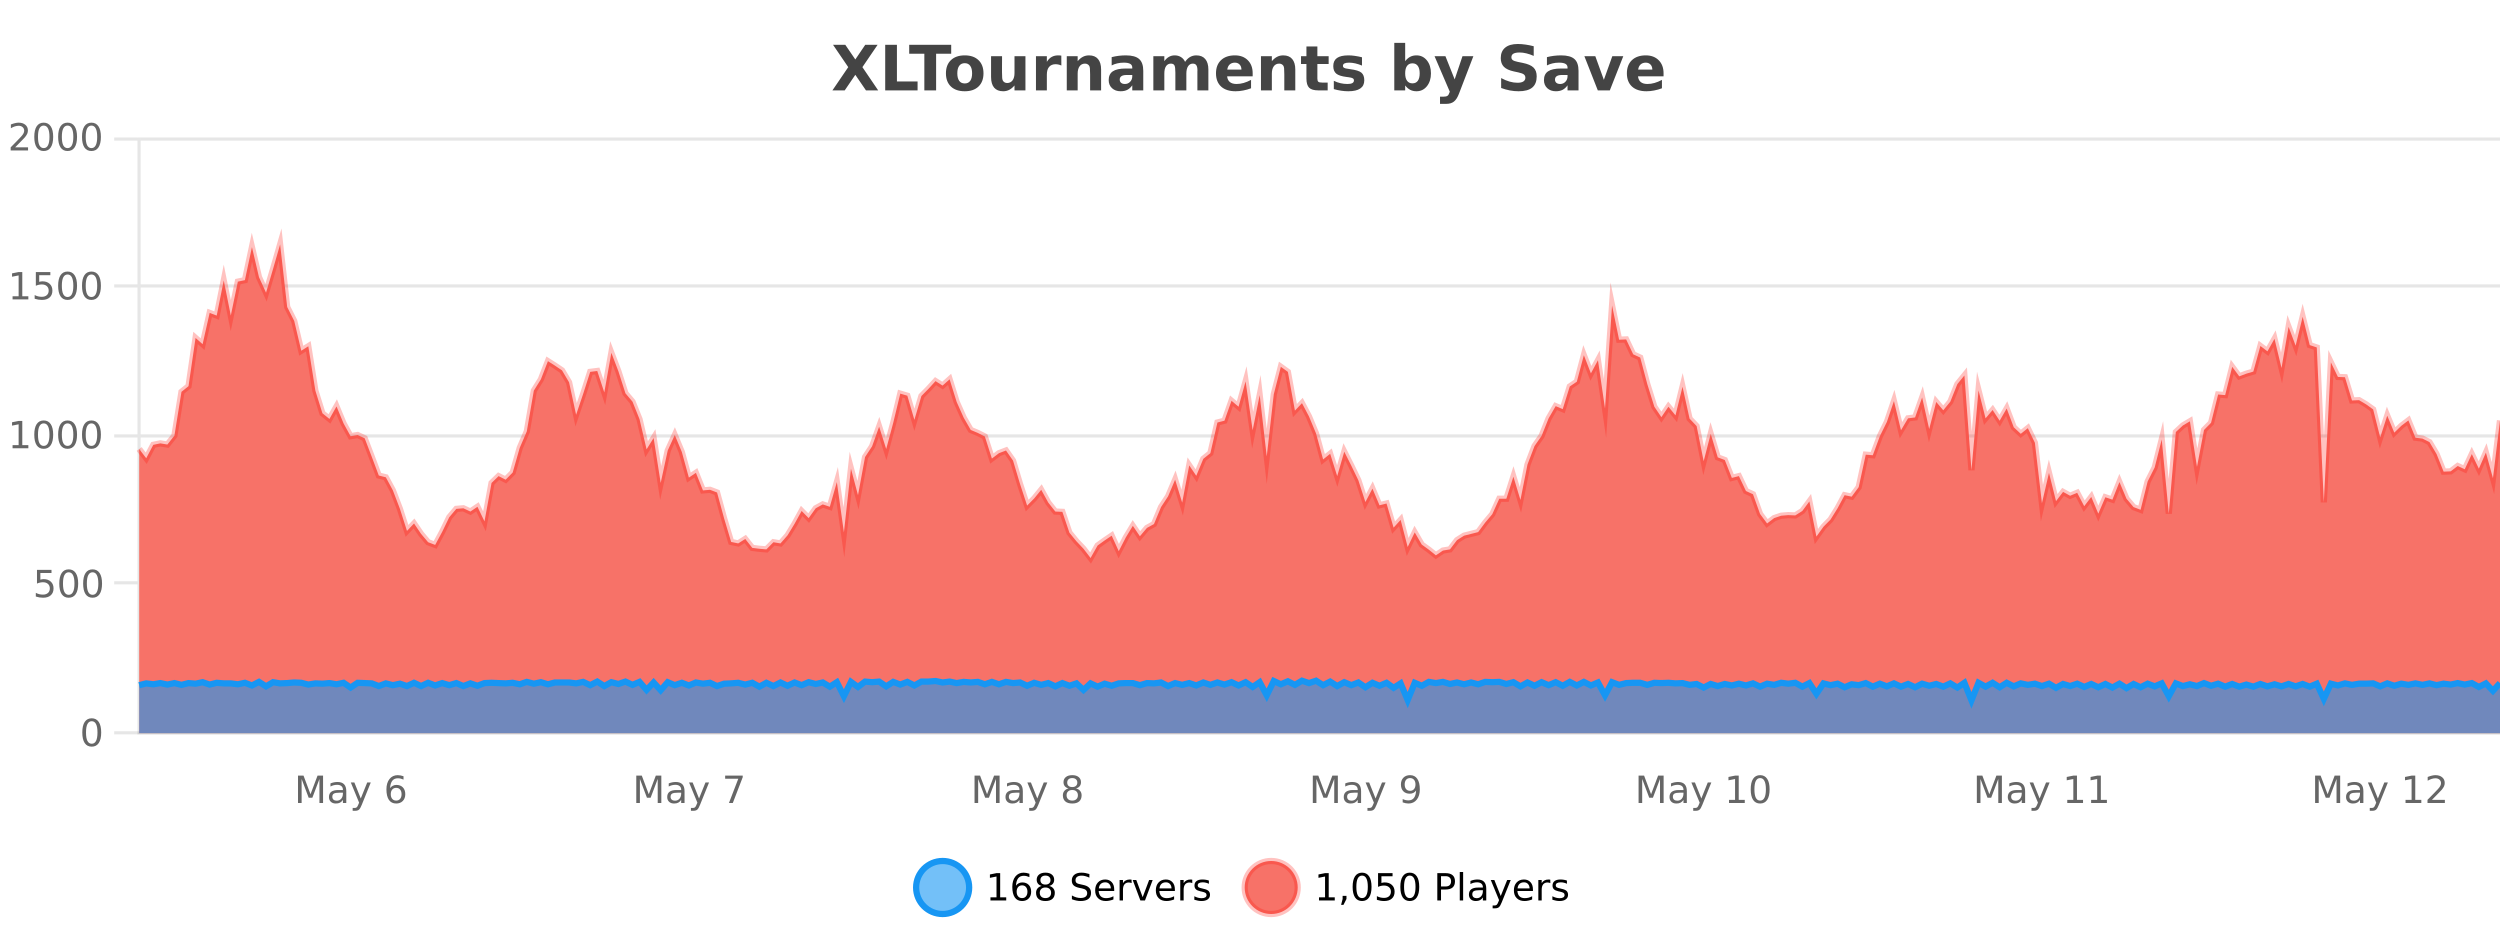 <?xml version="1.0" encoding="UTF-8"?>
<svg xmlns="http://www.w3.org/2000/svg" xmlns:xlink="http://www.w3.org/1999/xlink" width="800pt" height="300pt" viewBox="0 0 800 300" version="1.1">
<defs>
<clipPath id="clip1">
  <path d="M 264 263 L 339 263 L 339 300 L 264 300 Z M 264 263 "/>
</clipPath>
<clipPath id="clip2">
  <path d="M 370 263 L 444 263 L 444 300 L 370 300 Z M 370 263 "/>
</clipPath>
<clipPath id="clip3">
  <path d="M 44.539 78 L 800 78 L 800 234.602 L 44.539 234.602 Z M 44.539 78 "/>
</clipPath>
<clipPath id="clip4">
  <path d="M 43.539 49 L 800 49 L 800 207 L 43.539 207 Z M 43.539 49 "/>
</clipPath>
<clipPath id="clip5">
  <path d="M 44.539 217 L 800 217 L 800 234.602 L 44.539 234.602 Z M 44.539 217 "/>
</clipPath>
<clipPath id="clip6">
  <path d="M 43.539 189 L 800 189 L 800 235.602 L 43.539 235.602 Z M 43.539 189 "/>
</clipPath>
</defs>
<g id="surface1878446">
<rect x="0" y="0" width="800" height="300" style="fill:rgb(100%,100%,100%);fill-opacity:1;stroke:none;"/>
<path style="fill:none;stroke-width:1;stroke-linecap:butt;stroke-linejoin:miter;stroke:rgb(0%,0%,0%);stroke-opacity:0.098;stroke-miterlimit:10;" d="M 45 234.5 L 800 234.5 "/>
<path style="fill:none;stroke-width:1;stroke-linecap:butt;stroke-linejoin:miter;stroke:rgb(0%,0%,0%);stroke-opacity:0.098;stroke-miterlimit:10;" d="M 36.539 234.5 L 44 234.5 "/>
<path style="fill:none;stroke-width:1;stroke-linecap:butt;stroke-linejoin:miter;stroke:rgb(0%,0%,0%);stroke-opacity:0.098;stroke-miterlimit:10;" d="M 45 186.5 L 800 186.5 "/>
<path style="fill:none;stroke-width:1;stroke-linecap:butt;stroke-linejoin:miter;stroke:rgb(0%,0%,0%);stroke-opacity:0.098;stroke-miterlimit:10;" d="M 36.539 186.5 L 44 186.5 "/>
<path style="fill:none;stroke-width:1;stroke-linecap:butt;stroke-linejoin:miter;stroke:rgb(0%,0%,0%);stroke-opacity:0.098;stroke-miterlimit:10;" d="M 45 139.5 L 800 139.5 "/>
<path style="fill:none;stroke-width:1;stroke-linecap:butt;stroke-linejoin:miter;stroke:rgb(0%,0%,0%);stroke-opacity:0.098;stroke-miterlimit:10;" d="M 36.539 139.5 L 44 139.5 "/>
<path style="fill:none;stroke-width:1;stroke-linecap:butt;stroke-linejoin:miter;stroke:rgb(0%,0%,0%);stroke-opacity:0.098;stroke-miterlimit:10;" d="M 45 91.5 L 800 91.5 "/>
<path style="fill:none;stroke-width:1;stroke-linecap:butt;stroke-linejoin:miter;stroke:rgb(0%,0%,0%);stroke-opacity:0.098;stroke-miterlimit:10;" d="M 36.539 91.5 L 44 91.5 "/>
<path style="fill:none;stroke-width:1;stroke-linecap:butt;stroke-linejoin:miter;stroke:rgb(0%,0%,0%);stroke-opacity:0.098;stroke-miterlimit:10;" d="M 45 44.5 L 800 44.5 "/>
<path style="fill:none;stroke-width:1;stroke-linecap:butt;stroke-linejoin:miter;stroke:rgb(0%,0%,0%);stroke-opacity:0.098;stroke-miterlimit:10;" d="M 36.539 44.5 L 44 44.5 "/>
<path style=" stroke:none;fill-rule:nonzero;fill:rgb(9.02%,58.824%,95.294%);fill-opacity:0.6;" d="M 310.129 284 C 310.129 288.688 306.328 292.484 301.645 292.484 C 296.957 292.484 293.16 288.688 293.16 284 C 293.16 279.312 296.957 275.516 301.645 275.516 C 306.328 275.516 310.129 279.312 310.129 284 Z M 310.129 284 "/>
<g clip-path="url(#clip1)" clip-rule="nonzero">
<path style="fill:none;stroke-width:2;stroke-linecap:butt;stroke-linejoin:miter;stroke:rgb(9.02%,58.824%,95.294%);stroke-opacity:1;stroke-miterlimit:10;" d="M 310.129 284 C 310.129 288.688 306.328 292.484 301.645 292.484 C 296.957 292.484 293.16 288.688 293.16 284 C 293.16 279.312 296.957 275.516 301.645 275.516 C 306.328 275.516 310.129 279.312 310.129 284 Z M 310.129 284 "/>
</g>
<path style=" stroke:none;fill-rule:nonzero;fill:rgb(0%,0%,0%);fill-opacity:1;" d="M 316.945 287.156 L 318.883 287.156 L 318.883 280.484 L 316.773 280.906 L 316.773 279.828 L 318.867 279.406 L 320.055 279.406 L 320.055 287.156 L 321.992 287.156 L 321.992 288.156 L 316.945 288.156 Z M 327.062 283.312 C 326.531 283.312 326.109 283.496 325.797 283.859 C 325.484 284.227 325.328 284.719 325.328 285.344 C 325.328 285.98 325.484 286.48 325.797 286.844 C 326.109 287.211 326.531 287.391 327.062 287.391 C 327.594 287.391 328.008 287.211 328.312 286.844 C 328.625 286.48 328.781 285.98 328.781 285.344 C 328.781 284.719 328.625 284.227 328.312 283.859 C 328.008 283.496 327.594 283.312 327.062 283.312 Z M 329.406 279.594 L 329.406 280.672 C 329.102 280.539 328.801 280.434 328.5 280.359 C 328.195 280.289 327.898 280.25 327.609 280.25 C 326.828 280.25 326.227 280.516 325.812 281.047 C 325.406 281.57 325.172 282.359 325.109 283.422 C 325.336 283.09 325.625 282.836 325.969 282.656 C 326.32 282.469 326.707 282.375 327.125 282.375 C 328 282.375 328.691 282.641 329.203 283.172 C 329.711 283.703 329.969 284.43 329.969 285.344 C 329.969 286.25 329.703 286.977 329.172 287.516 C 328.641 288.059 327.938 288.328 327.062 288.328 C 326.039 288.328 325.266 287.945 324.734 287.172 C 324.203 286.391 323.938 285.266 323.938 283.797 C 323.938 282.414 324.266 281.309 324.922 280.484 C 325.578 279.664 326.457 279.25 327.562 279.25 C 327.852 279.25 328.148 279.281 328.453 279.344 C 328.754 279.398 329.07 279.48 329.406 279.594 Z M 334.539 284 C 333.977 284 333.531 284.152 333.211 284.453 C 332.887 284.758 332.727 285.168 332.727 285.688 C 332.727 286.219 332.887 286.637 333.211 286.938 C 333.531 287.242 333.977 287.391 334.539 287.391 C 335.102 287.391 335.543 287.242 335.867 286.938 C 336.188 286.637 336.352 286.219 336.352 285.688 C 336.352 285.168 336.188 284.758 335.867 284.453 C 335.555 284.152 335.109 284 334.539 284 Z M 333.352 283.5 C 332.852 283.375 332.453 283.141 332.164 282.797 C 331.883 282.445 331.742 282.016 331.742 281.516 C 331.742 280.82 331.992 280.266 332.492 279.859 C 332.992 279.453 333.672 279.25 334.539 279.25 C 335.414 279.25 336.094 279.453 336.586 279.859 C 337.086 280.266 337.336 280.82 337.336 281.516 C 337.336 282.016 337.195 282.445 336.914 282.797 C 336.633 283.141 336.234 283.375 335.727 283.5 C 336.297 283.637 336.742 283.898 337.055 284.281 C 337.375 284.668 337.539 285.137 337.539 285.688 C 337.539 286.543 337.277 287.199 336.758 287.656 C 336.246 288.105 335.508 288.328 334.539 288.328 C 333.578 288.328 332.84 288.105 332.32 287.656 C 331.797 287.199 331.539 286.543 331.539 285.688 C 331.539 285.137 331.699 284.668 332.023 284.281 C 332.344 283.898 332.789 283.637 333.352 283.5 Z M 332.93 281.625 C 332.93 282.086 333.07 282.438 333.352 282.688 C 333.633 282.938 334.027 283.062 334.539 283.062 C 335.047 283.062 335.445 282.938 335.727 282.688 C 336.016 282.438 336.164 282.086 336.164 281.625 C 336.164 281.18 336.016 280.828 335.727 280.578 C 335.445 280.32 335.047 280.188 334.539 280.188 C 334.027 280.188 333.633 280.32 333.352 280.578 C 333.07 280.828 332.93 281.18 332.93 281.625 Z M 348.602 279.688 L 348.602 280.844 C 348.152 280.637 347.727 280.48 347.32 280.375 C 346.922 280.262 346.543 280.203 346.18 280.203 C 345.531 280.203 345.031 280.328 344.68 280.578 C 344.336 280.828 344.164 281.188 344.164 281.656 C 344.164 282.043 344.277 282.336 344.508 282.531 C 344.734 282.73 345.18 282.887 345.836 283 L 346.539 283.156 C 347.422 283.324 348.074 283.621 348.492 284.047 C 348.918 284.465 349.133 285.027 349.133 285.734 C 349.133 286.59 348.844 287.234 348.273 287.672 C 347.711 288.109 346.875 288.328 345.773 288.328 C 345.367 288.328 344.93 288.281 344.461 288.188 C 343.992 288.094 343.508 287.953 343.008 287.766 L 343.008 286.547 C 343.484 286.82 343.953 287.023 344.414 287.156 C 344.883 287.293 345.336 287.359 345.773 287.359 C 346.449 287.359 346.969 287.23 347.336 286.969 C 347.711 286.699 347.898 286.32 347.898 285.828 C 347.898 285.402 347.762 285.07 347.492 284.828 C 347.23 284.578 346.797 284.398 346.195 284.281 L 345.477 284.141 C 344.59 283.965 343.949 283.688 343.555 283.312 C 343.168 282.938 342.977 282.418 342.977 281.75 C 342.977 280.969 343.246 280.359 343.789 279.922 C 344.328 279.477 345.078 279.25 346.039 279.25 C 346.453 279.25 346.871 279.289 347.289 279.359 C 347.715 279.434 348.152 279.543 348.602 279.688 Z M 356.547 284.609 L 356.547 285.125 L 351.578 285.125 C 351.629 285.875 351.852 286.445 352.25 286.828 C 352.656 287.215 353.211 287.406 353.922 287.406 C 354.336 287.406 354.738 287.359 355.125 287.266 C 355.52 287.164 355.91 287.008 356.297 286.797 L 356.297 287.828 C 355.898 287.984 355.5 288.105 355.094 288.188 C 354.688 288.281 354.273 288.328 353.859 288.328 C 352.816 288.328 351.988 288.027 351.375 287.422 C 350.758 286.809 350.453 285.98 350.453 284.938 C 350.453 283.867 350.742 283.016 351.328 282.391 C 351.91 281.758 352.691 281.438 353.672 281.438 C 354.555 281.438 355.254 281.727 355.766 282.297 C 356.285 282.859 356.547 283.633 356.547 284.609 Z M 355.469 284.281 C 355.457 283.699 355.289 283.23 354.969 282.875 C 354.645 282.523 354.219 282.344 353.688 282.344 C 353.082 282.344 352.598 282.516 352.234 282.859 C 351.879 283.203 351.676 283.684 351.625 284.297 Z M 362.117 282.594 C 361.992 282.531 361.855 282.484 361.711 282.453 C 361.574 282.414 361.418 282.391 361.242 282.391 C 360.637 282.391 360.168 282.59 359.836 282.984 C 359.512 283.383 359.352 283.953 359.352 284.703 L 359.352 288.156 L 358.273 288.156 L 358.273 281.594 L 359.352 281.594 L 359.352 282.609 C 359.578 282.215 359.875 281.922 360.242 281.734 C 360.605 281.539 361.047 281.438 361.57 281.438 C 361.641 281.438 361.719 281.445 361.805 281.453 C 361.898 281.465 361.996 281.48 362.102 281.5 Z M 362.469 281.594 L 363.609 281.594 L 365.656 287.094 L 367.719 281.594 L 368.859 281.594 L 366.391 288.156 L 364.922 288.156 Z M 375.961 284.609 L 375.961 285.125 L 370.992 285.125 C 371.043 285.875 371.266 286.445 371.664 286.828 C 372.07 287.215 372.625 287.406 373.336 287.406 C 373.75 287.406 374.152 287.359 374.539 287.266 C 374.934 287.164 375.324 287.008 375.711 286.797 L 375.711 287.828 C 375.312 287.984 374.914 288.105 374.508 288.188 C 374.102 288.281 373.688 288.328 373.273 288.328 C 372.23 288.328 371.402 288.027 370.789 287.422 C 370.172 286.809 369.867 285.98 369.867 284.938 C 369.867 283.867 370.156 283.016 370.742 282.391 C 371.324 281.758 372.105 281.438 373.086 281.438 C 373.969 281.438 374.668 281.727 375.18 282.297 C 375.699 282.859 375.961 283.633 375.961 284.609 Z M 374.883 284.281 C 374.871 283.699 374.703 283.23 374.383 282.875 C 374.059 282.523 373.633 282.344 373.102 282.344 C 372.496 282.344 372.012 282.516 371.648 282.859 C 371.293 283.203 371.09 283.684 371.039 284.297 Z M 381.531 282.594 C 381.406 282.531 381.27 282.484 381.125 282.453 C 380.988 282.414 380.832 282.391 380.656 282.391 C 380.051 282.391 379.582 282.59 379.25 282.984 C 378.926 283.383 378.766 283.953 378.766 284.703 L 378.766 288.156 L 377.688 288.156 L 377.688 281.594 L 378.766 281.594 L 378.766 282.609 C 378.992 282.215 379.289 281.922 379.656 281.734 C 380.02 281.539 380.461 281.438 380.984 281.438 C 381.055 281.438 381.133 281.445 381.219 281.453 C 381.312 281.465 381.41 281.48 381.516 281.5 Z M 386.844 281.781 L 386.844 282.812 C 386.539 282.656 386.223 282.543 385.891 282.469 C 385.566 282.387 385.227 282.344 384.875 282.344 C 384.344 282.344 383.941 282.43 383.672 282.594 C 383.398 282.75 383.266 282.996 383.266 283.328 C 383.266 283.578 383.359 283.777 383.547 283.922 C 383.742 284.059 384.133 284.188 384.719 284.312 L 385.078 284.406 C 385.848 284.562 386.395 284.793 386.719 285.094 C 387.039 285.398 387.203 285.812 387.203 286.344 C 387.203 286.961 386.957 287.445 386.469 287.797 C 385.988 288.152 385.328 288.328 384.484 288.328 C 384.129 288.328 383.758 288.289 383.375 288.219 C 383 288.156 382.602 288.059 382.188 287.922 L 382.188 286.797 C 382.582 287.008 382.973 287.164 383.359 287.266 C 383.742 287.371 384.129 287.422 384.516 287.422 C 385.016 287.422 385.398 287.34 385.672 287.172 C 385.953 286.996 386.094 286.746 386.094 286.422 C 386.094 286.133 385.992 285.906 385.797 285.75 C 385.598 285.594 385.164 285.445 384.5 285.297 L 384.125 285.219 C 383.457 285.074 382.973 284.855 382.672 284.562 C 382.379 284.273 382.234 283.875 382.234 283.375 C 382.234 282.75 382.453 282.273 382.891 281.938 C 383.328 281.605 383.945 281.438 384.75 281.438 C 385.145 281.438 385.52 281.469 385.875 281.531 C 386.227 281.586 386.551 281.668 386.844 281.781 Z M 311.645 277.016 "/>
<path style=" stroke:none;fill-rule:nonzero;fill:rgb(96.863%,44.706%,40.784%);fill-opacity:1;" d="M 415.266 284 C 415.266 288.688 411.465 292.484 406.781 292.484 C 402.094 292.484 398.297 288.688 398.297 284 C 398.297 279.312 402.094 275.516 406.781 275.516 C 411.465 275.516 415.266 279.312 415.266 284 Z M 415.266 284 "/>
<g clip-path="url(#clip2)" clip-rule="nonzero">
<path style="fill:none;stroke-width:2;stroke-linecap:butt;stroke-linejoin:miter;stroke:rgb(100%,4.706%,0%);stroke-opacity:0.247;stroke-miterlimit:10;" d="M 415.266 284 C 415.266 288.688 411.465 292.484 406.781 292.484 C 402.094 292.484 398.297 288.688 398.297 284 C 398.297 279.312 402.094 275.516 406.781 275.516 C 411.465 275.516 415.266 279.312 415.266 284 Z M 415.266 284 "/>
</g>
<path style=" stroke:none;fill-rule:nonzero;fill:rgb(0%,0%,0%);fill-opacity:1;" d="M 422.078 287.156 L 424.016 287.156 L 424.016 280.484 L 421.906 280.906 L 421.906 279.828 L 424 279.406 L 425.188 279.406 L 425.188 287.156 L 427.125 287.156 L 427.125 288.156 L 422.078 288.156 Z M 429.637 286.672 L 430.871 286.672 L 430.871 287.672 L 429.918 289.547 L 429.152 289.547 L 429.637 287.672 Z M 435.859 280.188 C 435.254 280.188 434.797 280.492 434.484 281.094 C 434.18 281.688 434.031 282.59 434.031 283.797 C 434.031 284.996 434.18 285.898 434.484 286.5 C 434.797 287.094 435.254 287.391 435.859 287.391 C 436.473 287.391 436.93 287.094 437.234 286.5 C 437.547 285.898 437.703 284.996 437.703 283.797 C 437.703 282.59 437.547 281.688 437.234 281.094 C 436.93 280.492 436.473 280.188 435.859 280.188 Z M 435.859 279.25 C 436.836 279.25 437.586 279.641 438.109 280.422 C 438.629 281.195 438.891 282.32 438.891 283.797 C 438.891 285.266 438.629 286.391 438.109 287.172 C 437.586 287.945 436.836 288.328 435.859 288.328 C 434.879 288.328 434.129 287.945 433.609 287.172 C 433.098 286.391 432.844 285.266 432.844 283.797 C 432.844 282.32 433.098 281.195 433.609 280.422 C 434.129 279.641 434.879 279.25 435.859 279.25 Z M 440.977 279.406 L 445.617 279.406 L 445.617 280.406 L 442.055 280.406 L 442.055 282.547 C 442.23 282.484 442.402 282.445 442.57 282.422 C 442.746 282.391 442.918 282.375 443.086 282.375 C 444.062 282.375 444.84 282.648 445.414 283.188 C 445.984 283.719 446.273 284.438 446.273 285.344 C 446.273 286.293 445.977 287.027 445.383 287.547 C 444.797 288.07 443.977 288.328 442.914 288.328 C 442.539 288.328 442.156 288.297 441.773 288.234 C 441.398 288.172 441.008 288.078 440.602 287.953 L 440.602 286.766 C 440.953 286.953 441.32 287.094 441.695 287.188 C 442.07 287.281 442.465 287.328 442.883 287.328 C 443.559 287.328 444.094 287.152 444.492 286.797 C 444.887 286.445 445.086 285.961 445.086 285.344 C 445.086 284.742 444.887 284.262 444.492 283.906 C 444.094 283.555 443.559 283.375 442.883 283.375 C 442.57 283.375 442.25 283.414 441.93 283.484 C 441.617 283.547 441.297 283.652 440.977 283.797 Z M 451.125 280.188 C 450.52 280.188 450.062 280.492 449.75 281.094 C 449.445 281.688 449.297 282.59 449.297 283.797 C 449.297 284.996 449.445 285.898 449.75 286.5 C 450.062 287.094 450.52 287.391 451.125 287.391 C 451.738 287.391 452.195 287.094 452.5 286.5 C 452.812 285.898 452.969 284.996 452.969 283.797 C 452.969 282.59 452.812 281.688 452.5 281.094 C 452.195 280.492 451.738 280.188 451.125 280.188 Z M 451.125 279.25 C 452.102 279.25 452.852 279.641 453.375 280.422 C 453.895 281.195 454.156 282.32 454.156 283.797 C 454.156 285.266 453.895 286.391 453.375 287.172 C 452.852 287.945 452.102 288.328 451.125 288.328 C 450.145 288.328 449.395 287.945 448.875 287.172 C 448.363 286.391 448.109 285.266 448.109 283.797 C 448.109 282.32 448.363 281.195 448.875 280.422 C 449.395 279.641 450.145 279.25 451.125 279.25 Z M 461.125 280.375 L 461.125 283.672 L 462.609 283.672 C 463.16 283.672 463.586 283.531 463.891 283.25 C 464.191 282.961 464.344 282.547 464.344 282.016 C 464.344 281.496 464.191 281.094 463.891 280.812 C 463.586 280.523 463.16 280.375 462.609 280.375 Z M 459.938 279.406 L 462.609 279.406 C 463.598 279.406 464.344 279.633 464.844 280.078 C 465.344 280.516 465.594 281.164 465.594 282.016 C 465.594 282.883 465.344 283.539 464.844 283.984 C 464.344 284.422 463.598 284.641 462.609 284.641 L 461.125 284.641 L 461.125 288.156 L 459.938 288.156 Z M 467.125 279.031 L 468.203 279.031 L 468.203 288.156 L 467.125 288.156 Z M 473.445 284.859 C 472.578 284.859 471.977 284.961 471.633 285.156 C 471.297 285.355 471.133 285.695 471.133 286.172 C 471.133 286.559 471.258 286.867 471.508 287.094 C 471.766 287.312 472.109 287.422 472.539 287.422 C 473.141 287.422 473.621 287.215 473.977 286.797 C 474.34 286.371 474.523 285.805 474.523 285.094 L 474.523 284.859 Z M 475.602 284.406 L 475.602 288.156 L 474.523 288.156 L 474.523 287.156 C 474.273 287.555 473.965 287.852 473.602 288.047 C 473.234 288.234 472.789 288.328 472.258 288.328 C 471.578 288.328 471.043 288.141 470.648 287.766 C 470.25 287.383 470.055 286.875 470.055 286.25 C 470.055 285.512 470.297 284.953 470.789 284.578 C 471.289 284.203 472.027 284.016 473.008 284.016 L 474.523 284.016 L 474.523 283.906 C 474.523 283.406 474.355 283.023 474.023 282.75 C 473.699 282.48 473.246 282.344 472.664 282.344 C 472.289 282.344 471.918 282.391 471.555 282.484 C 471.199 282.578 470.859 282.715 470.539 282.891 L 470.539 281.891 C 470.934 281.734 471.312 281.621 471.68 281.547 C 472.055 281.477 472.418 281.438 472.773 281.438 C 473.719 281.438 474.43 281.684 474.898 282.172 C 475.367 282.664 475.602 283.406 475.602 284.406 Z M 480.547 288.766 C 480.242 289.547 479.945 290.055 479.656 290.297 C 479.363 290.535 478.977 290.656 478.5 290.656 L 477.641 290.656 L 477.641 289.75 L 478.266 289.75 C 478.566 289.75 478.797 289.676 478.953 289.531 C 479.117 289.395 479.301 289.066 479.5 288.547 L 479.703 288.047 L 477.047 281.594 L 478.188 281.594 L 480.234 286.719 L 482.297 281.594 L 483.438 281.594 Z M 490.539 284.609 L 490.539 285.125 L 485.57 285.125 C 485.621 285.875 485.844 286.445 486.242 286.828 C 486.648 287.215 487.203 287.406 487.914 287.406 C 488.328 287.406 488.73 287.359 489.117 287.266 C 489.512 287.164 489.902 287.008 490.289 286.797 L 490.289 287.828 C 489.891 287.984 489.492 288.105 489.086 288.188 C 488.68 288.281 488.266 288.328 487.852 288.328 C 486.809 288.328 485.98 288.027 485.367 287.422 C 484.75 286.809 484.445 285.98 484.445 284.938 C 484.445 283.867 484.734 283.016 485.32 282.391 C 485.902 281.758 486.684 281.438 487.664 281.438 C 488.547 281.438 489.246 281.727 489.758 282.297 C 490.277 282.859 490.539 283.633 490.539 284.609 Z M 489.461 284.281 C 489.449 283.699 489.281 283.23 488.961 282.875 C 488.637 282.523 488.211 282.344 487.68 282.344 C 487.074 282.344 486.59 282.516 486.227 282.859 C 485.871 283.203 485.668 283.684 485.617 284.297 Z M 496.109 282.594 C 495.984 282.531 495.848 282.484 495.703 282.453 C 495.566 282.414 495.41 282.391 495.234 282.391 C 494.629 282.391 494.16 282.59 493.828 282.984 C 493.504 283.383 493.344 283.953 493.344 284.703 L 493.344 288.156 L 492.266 288.156 L 492.266 281.594 L 493.344 281.594 L 493.344 282.609 C 493.57 282.215 493.867 281.922 494.234 281.734 C 494.598 281.539 495.039 281.438 495.562 281.438 C 495.633 281.438 495.711 281.445 495.797 281.453 C 495.891 281.465 495.988 281.48 496.094 281.5 Z M 501.418 281.781 L 501.418 282.812 C 501.113 282.656 500.797 282.543 500.465 282.469 C 500.141 282.387 499.801 282.344 499.449 282.344 C 498.918 282.344 498.516 282.43 498.246 282.594 C 497.973 282.75 497.84 282.996 497.84 283.328 C 497.84 283.578 497.934 283.777 498.121 283.922 C 498.316 284.059 498.707 284.188 499.293 284.312 L 499.652 284.406 C 500.422 284.562 500.969 284.793 501.293 285.094 C 501.613 285.398 501.777 285.812 501.777 286.344 C 501.777 286.961 501.531 287.445 501.043 287.797 C 500.562 288.152 499.902 288.328 499.059 288.328 C 498.703 288.328 498.332 288.289 497.949 288.219 C 497.574 288.156 497.176 288.059 496.762 287.922 L 496.762 286.797 C 497.156 287.008 497.547 287.164 497.934 287.266 C 498.316 287.371 498.703 287.422 499.09 287.422 C 499.59 287.422 499.973 287.34 500.246 287.172 C 500.527 286.996 500.668 286.746 500.668 286.422 C 500.668 286.133 500.566 285.906 500.371 285.75 C 500.172 285.594 499.738 285.445 499.074 285.297 L 498.699 285.219 C 498.031 285.074 497.547 284.855 497.246 284.562 C 496.953 284.273 496.809 283.875 496.809 283.375 C 496.809 282.75 497.027 282.273 497.465 281.938 C 497.902 281.605 498.52 281.438 499.324 281.438 C 499.719 281.438 500.094 281.469 500.449 281.531 C 500.801 281.586 501.125 281.668 501.418 281.781 Z M 416.781 277.016 "/>
<path style=" stroke:none;fill-rule:nonzero;fill:rgb(26.667%,26.667%,26.667%);fill-opacity:1;" d="M 275.969 21.484 L 281.016 28.922 L 277.109 28.922 L 273.703 23.938 L 270.312 28.922 L 266.375 28.922 L 271.438 21.484 L 266.578 14.344 L 270.5 14.344 L 273.703 19.031 L 276.875 14.344 L 280.828 14.344 Z M 283.266 14.344 L 287.016 14.344 L 287.016 26.078 L 293.625 26.078 L 293.625 28.922 L 283.266 28.922 Z M 290.945 14.344 L 304.383 14.344 L 304.383 17.188 L 299.555 17.188 L 299.555 28.922 L 295.789 28.922 L 295.789 17.188 L 290.945 17.188 Z M 308.73 20.219 C 307.949 20.219 307.355 20.5 306.949 21.062 C 306.543 21.617 306.34 22.418 306.34 23.469 C 306.34 24.512 306.543 25.312 306.949 25.875 C 307.355 26.43 307.949 26.703 308.73 26.703 C 309.488 26.703 310.066 26.43 310.465 25.875 C 310.871 25.312 311.074 24.512 311.074 23.469 C 311.074 22.418 310.871 21.617 310.465 21.062 C 310.066 20.5 309.488 20.219 308.73 20.219 Z M 308.73 17.719 C 310.605 17.719 312.066 18.23 313.121 19.25 C 314.184 20.262 314.715 21.668 314.715 23.469 C 314.715 25.262 314.184 26.668 313.121 27.688 C 312.066 28.699 310.605 29.203 308.73 29.203 C 306.832 29.203 305.355 28.699 304.293 27.688 C 303.23 26.668 302.699 25.262 302.699 23.469 C 302.699 21.668 303.23 20.262 304.293 19.25 C 305.355 18.23 306.832 17.719 308.73 17.719 Z M 317.141 24.656 L 317.141 17.984 L 320.656 17.984 L 320.656 19.078 C 320.656 19.672 320.648 20.418 320.641 21.312 C 320.641 22.211 320.641 22.805 320.641 23.094 C 320.641 23.98 320.66 24.617 320.703 25 C 320.754 25.387 320.832 25.668 320.938 25.844 C 321.082 26.074 321.27 26.25 321.5 26.375 C 321.727 26.5 321.992 26.562 322.297 26.562 C 323.023 26.562 323.598 26.281 324.016 25.719 C 324.43 25.156 324.641 24.383 324.641 23.391 L 324.641 17.984 L 328.141 17.984 L 328.141 28.922 L 324.641 28.922 L 324.641 27.344 C 324.109 27.98 323.547 28.449 322.953 28.75 C 322.367 29.051 321.723 29.203 321.016 29.203 C 319.754 29.203 318.789 28.82 318.125 28.047 C 317.469 27.266 317.141 26.137 317.141 24.656 Z M 339.633 20.969 C 339.32 20.824 339.012 20.719 338.711 20.656 C 338.406 20.586 338.105 20.547 337.805 20.547 C 336.898 20.547 336.199 20.836 335.711 21.406 C 335.23 21.98 334.992 22.805 334.992 23.875 L 334.992 28.922 L 331.508 28.922 L 331.508 17.984 L 334.992 17.984 L 334.992 19.781 C 335.438 19.062 335.953 18.543 336.539 18.219 C 337.121 17.887 337.82 17.719 338.633 17.719 C 338.758 17.719 338.887 17.727 339.023 17.734 C 339.156 17.746 339.355 17.766 339.617 17.797 Z M 352.352 22.266 L 352.352 28.922 L 348.836 28.922 L 348.836 23.828 C 348.836 22.883 348.812 22.23 348.773 21.875 C 348.73 21.512 348.656 21.246 348.555 21.078 C 348.418 20.852 348.23 20.672 347.992 20.547 C 347.762 20.422 347.496 20.359 347.195 20.359 C 346.465 20.359 345.891 20.641 345.477 21.203 C 345.059 21.766 344.852 22.547 344.852 23.547 L 344.852 28.922 L 341.367 28.922 L 341.367 17.984 L 344.852 17.984 L 344.852 19.578 C 345.383 18.945 345.945 18.477 346.539 18.172 C 347.133 17.871 347.781 17.719 348.492 17.719 C 349.762 17.719 350.719 18.109 351.367 18.891 C 352.023 19.664 352.352 20.789 352.352 22.266 Z M 360.5 24 C 359.77 24 359.223 24.125 358.859 24.375 C 358.492 24.617 358.312 24.98 358.312 25.469 C 358.312 25.906 358.457 26.25 358.75 26.5 C 359.051 26.75 359.461 26.875 359.984 26.875 C 360.641 26.875 361.191 26.641 361.641 26.172 C 362.098 25.703 362.328 25.117 362.328 24.406 L 362.328 24 Z M 365.844 22.688 L 365.844 28.922 L 362.328 28.922 L 362.328 27.297 C 361.859 27.965 361.328 28.449 360.734 28.75 C 360.148 29.051 359.438 29.203 358.594 29.203 C 357.469 29.203 356.551 28.875 355.844 28.219 C 355.133 27.555 354.781 26.695 354.781 25.641 C 354.781 24.359 355.219 23.422 356.094 22.828 C 356.977 22.227 358.367 21.922 360.266 21.922 L 362.328 21.922 L 362.328 21.641 C 362.328 21.09 362.109 20.688 361.672 20.438 C 361.234 20.18 360.551 20.047 359.625 20.047 C 358.875 20.047 358.176 20.125 357.531 20.281 C 356.883 20.43 356.285 20.648 355.734 20.938 L 355.734 18.281 C 356.484 18.094 357.234 17.953 357.984 17.859 C 358.742 17.766 359.504 17.719 360.266 17.719 C 362.234 17.719 363.656 18.109 364.531 18.891 C 365.406 19.664 365.844 20.93 365.844 22.688 Z M 379.227 19.797 C 379.672 19.121 380.199 18.605 380.805 18.25 C 381.418 17.898 382.09 17.719 382.82 17.719 C 384.07 17.719 385.023 18.109 385.68 18.891 C 386.344 19.664 386.68 20.789 386.68 22.266 L 386.68 28.922 L 383.164 28.922 L 383.164 23.219 C 383.164 23.137 383.164 23.047 383.164 22.953 C 383.172 22.859 383.18 22.73 383.18 22.562 C 383.18 21.793 383.062 21.234 382.836 20.891 C 382.605 20.539 382.234 20.359 381.727 20.359 C 381.07 20.359 380.559 20.637 380.195 21.188 C 379.828 21.73 379.641 22.516 379.633 23.547 L 379.633 28.922 L 376.117 28.922 L 376.117 23.219 C 376.117 22.012 376.012 21.234 375.805 20.891 C 375.594 20.539 375.227 20.359 374.695 20.359 C 374.016 20.359 373.496 20.637 373.133 21.188 C 372.766 21.73 372.586 22.516 372.586 23.547 L 372.586 28.922 L 369.07 28.922 L 369.07 17.984 L 372.586 17.984 L 372.586 19.578 C 373.023 18.965 373.516 18.5 374.07 18.188 C 374.621 17.875 375.234 17.719 375.914 17.719 C 376.664 17.719 377.328 17.902 377.914 18.266 C 378.496 18.633 378.934 19.141 379.227 19.797 Z M 400.852 23.422 L 400.852 24.422 L 392.68 24.422 C 392.762 25.246 393.059 25.859 393.57 26.266 C 394.078 26.672 394.789 26.875 395.695 26.875 C 396.434 26.875 397.188 26.766 397.961 26.547 C 398.73 26.328 399.523 26 400.336 25.562 L 400.336 28.25 C 399.512 28.562 398.684 28.797 397.852 28.953 C 397.027 29.117 396.203 29.203 395.383 29.203 C 393.402 29.203 391.859 28.703 390.758 27.703 C 389.664 26.695 389.117 25.281 389.117 23.469 C 389.117 21.68 389.652 20.273 390.727 19.25 C 391.809 18.23 393.293 17.719 395.18 17.719 C 396.898 17.719 398.273 18.242 399.305 19.281 C 400.336 20.312 400.852 21.695 400.852 23.422 Z M 397.258 22.266 C 397.258 21.602 397.062 21.062 396.68 20.656 C 396.293 20.25 395.789 20.047 395.164 20.047 C 394.484 20.047 393.934 20.242 393.508 20.625 C 393.09 21 392.828 21.547 392.727 22.266 Z M 414.492 22.266 L 414.492 28.922 L 410.977 28.922 L 410.977 23.828 C 410.977 22.883 410.953 22.23 410.914 21.875 C 410.871 21.512 410.797 21.246 410.695 21.078 C 410.559 20.852 410.371 20.672 410.133 20.547 C 409.902 20.422 409.637 20.359 409.336 20.359 C 408.605 20.359 408.031 20.641 407.617 21.203 C 407.199 21.766 406.992 22.547 406.992 23.547 L 406.992 28.922 L 403.508 28.922 L 403.508 17.984 L 406.992 17.984 L 406.992 19.578 C 407.523 18.945 408.086 18.477 408.68 18.172 C 409.273 17.871 409.922 17.719 410.633 17.719 C 411.902 17.719 412.859 18.109 413.508 18.891 C 414.164 19.664 414.492 20.789 414.492 22.266 Z M 421.559 14.875 L 421.559 17.984 L 425.168 17.984 L 425.168 20.484 L 421.559 20.484 L 421.559 25.125 C 421.559 25.637 421.656 25.98 421.855 26.156 C 422.062 26.336 422.465 26.422 423.059 26.422 L 424.855 26.422 L 424.855 28.922 L 421.855 28.922 C 420.48 28.922 419.5 28.637 418.918 28.062 C 418.344 27.48 418.059 26.5 418.059 25.125 L 418.059 20.484 L 416.324 20.484 L 416.324 17.984 L 418.059 17.984 L 418.059 14.875 Z M 435.836 18.328 L 435.836 20.984 C 435.094 20.672 434.375 20.438 433.68 20.281 C 432.98 20.125 432.32 20.047 431.695 20.047 C 431.039 20.047 430.547 20.133 430.227 20.297 C 429.902 20.465 429.742 20.719 429.742 21.062 C 429.742 21.344 429.859 21.559 430.102 21.703 C 430.352 21.852 430.789 21.961 431.414 22.031 L 432.039 22.125 C 433.828 22.355 435.031 22.73 435.648 23.25 C 436.262 23.773 436.57 24.59 436.57 25.703 C 436.57 26.871 436.137 27.746 435.273 28.328 C 434.418 28.914 433.141 29.203 431.445 29.203 C 430.715 29.203 429.965 29.145 429.195 29.031 C 428.422 28.918 427.633 28.746 426.82 28.516 L 426.82 25.859 C 427.516 26.203 428.23 26.461 428.961 26.625 C 429.688 26.793 430.434 26.875 431.195 26.875 C 431.883 26.875 432.398 26.781 432.742 26.594 C 433.086 26.406 433.258 26.125 433.258 25.75 C 433.258 25.438 433.137 25.211 432.898 25.062 C 432.656 24.906 432.184 24.789 431.477 24.703 L 430.867 24.625 C 429.305 24.43 428.211 24.07 427.586 23.547 C 426.961 23.016 426.648 22.215 426.648 21.141 C 426.648 19.984 427.043 19.125 427.836 18.562 C 428.637 18 429.855 17.719 431.492 17.719 C 432.137 17.719 432.812 17.773 433.523 17.875 C 434.23 17.969 435 18.121 435.836 18.328 Z M 451.984 26.672 C 452.734 26.672 453.305 26.402 453.703 25.859 C 454.098 25.309 454.297 24.512 454.297 23.469 C 454.297 22.43 454.098 21.637 453.703 21.094 C 453.305 20.543 452.734 20.266 451.984 20.266 C 451.234 20.266 450.656 20.543 450.25 21.094 C 449.852 21.637 449.656 22.43 449.656 23.469 C 449.656 24.5 449.852 25.293 450.25 25.844 C 450.656 26.398 451.234 26.672 451.984 26.672 Z M 449.656 19.578 C 450.145 18.945 450.68 18.477 451.266 18.172 C 451.848 17.871 452.52 17.719 453.281 17.719 C 454.633 17.719 455.742 18.258 456.609 19.328 C 457.473 20.402 457.906 21.781 457.906 23.469 C 457.906 25.148 457.473 26.523 456.609 27.594 C 455.742 28.668 454.633 29.203 453.281 29.203 C 452.52 29.203 451.848 29.051 451.266 28.75 C 450.68 28.449 450.145 27.98 449.656 27.344 L 449.656 28.922 L 446.172 28.922 L 446.172 13.719 L 449.656 13.719 Z M 459.055 17.984 L 462.539 17.984 L 465.492 25.406 L 467.992 17.984 L 471.477 17.984 L 466.883 29.953 C 466.422 31.172 465.883 32.02 465.258 32.5 C 464.641 32.988 463.836 33.234 462.836 33.234 L 460.805 33.234 L 460.805 30.938 L 461.898 30.938 C 462.492 30.938 462.922 30.844 463.195 30.656 C 463.465 30.469 463.672 30.129 463.82 29.641 L 463.93 29.344 Z M 490.789 14.797 L 490.789 17.891 C 489.984 17.527 489.203 17.258 488.445 17.078 C 487.684 16.891 486.965 16.797 486.289 16.797 C 485.391 16.797 484.727 16.922 484.289 17.172 C 483.859 17.422 483.648 17.809 483.648 18.328 C 483.648 18.715 483.793 19.016 484.086 19.234 C 484.375 19.453 484.902 19.641 485.664 19.797 L 487.258 20.125 C 488.883 20.449 490.031 20.945 490.711 21.609 C 491.398 22.277 491.742 23.219 491.742 24.438 C 491.742 26.043 491.262 27.242 490.305 28.031 C 489.355 28.812 487.902 29.203 485.945 29.203 C 485.016 29.203 484.086 29.113 483.148 28.938 C 482.219 28.762 481.293 28.5 480.367 28.156 L 480.367 24.984 C 481.293 25.484 482.188 25.859 483.055 26.109 C 483.93 26.359 484.773 26.484 485.586 26.484 C 486.406 26.484 487.031 26.352 487.461 26.078 C 487.898 25.797 488.117 25.402 488.117 24.891 C 488.117 24.445 487.965 24.094 487.664 23.844 C 487.371 23.594 486.781 23.371 485.898 23.172 L 484.445 22.859 C 482.984 22.547 481.918 22.055 481.242 21.375 C 480.574 20.688 480.242 19.762 480.242 18.594 C 480.242 17.148 480.711 16.031 481.648 15.25 C 482.586 14.469 483.934 14.078 485.695 14.078 C 486.496 14.078 487.32 14.141 488.164 14.266 C 489.008 14.383 489.883 14.559 490.789 14.797 Z M 499.785 24 C 499.055 24 498.508 24.125 498.145 24.375 C 497.777 24.617 497.598 24.98 497.598 25.469 C 497.598 25.906 497.742 26.25 498.035 26.5 C 498.336 26.75 498.746 26.875 499.27 26.875 C 499.926 26.875 500.477 26.641 500.926 26.172 C 501.383 25.703 501.613 25.117 501.613 24.406 L 501.613 24 Z M 505.129 22.688 L 505.129 28.922 L 501.613 28.922 L 501.613 27.297 C 501.145 27.965 500.613 28.449 500.02 28.75 C 499.434 29.051 498.723 29.203 497.879 29.203 C 496.754 29.203 495.836 28.875 495.129 28.219 C 494.418 27.555 494.066 26.695 494.066 25.641 C 494.066 24.359 494.504 23.422 495.379 22.828 C 496.262 22.227 497.652 21.922 499.551 21.922 L 501.613 21.922 L 501.613 21.641 C 501.613 21.09 501.395 20.688 500.957 20.438 C 500.52 20.18 499.836 20.047 498.91 20.047 C 498.16 20.047 497.461 20.125 496.816 20.281 C 496.168 20.43 495.57 20.648 495.02 20.938 L 495.02 18.281 C 495.77 18.094 496.52 17.953 497.27 17.859 C 498.027 17.766 498.789 17.719 499.551 17.719 C 501.52 17.719 502.941 18.109 503.816 18.891 C 504.691 19.664 505.129 20.93 505.129 22.688 Z M 507 17.984 L 510.5 17.984 L 513.234 25.547 L 515.938 17.984 L 519.453 17.984 L 515.141 28.922 L 511.297 28.922 Z M 532.336 23.422 L 532.336 24.422 L 524.164 24.422 C 524.246 25.246 524.543 25.859 525.055 26.266 C 525.562 26.672 526.273 26.875 527.18 26.875 C 527.918 26.875 528.672 26.766 529.445 26.547 C 530.215 26.328 531.008 26 531.82 25.562 L 531.82 28.25 C 530.996 28.562 530.168 28.797 529.336 28.953 C 528.512 29.117 527.688 29.203 526.867 29.203 C 524.887 29.203 523.344 28.703 522.242 27.703 C 521.148 26.695 520.602 25.281 520.602 23.469 C 520.602 21.68 521.137 20.273 522.211 19.25 C 523.293 18.23 524.777 17.719 526.664 17.719 C 528.383 17.719 529.758 18.242 530.789 19.281 C 531.82 20.312 532.336 21.695 532.336 23.422 Z M 528.742 22.266 C 528.742 21.602 528.547 21.062 528.164 20.656 C 527.777 20.25 527.273 20.047 526.648 20.047 C 525.969 20.047 525.418 20.242 524.992 20.625 C 524.574 21 524.312 21.547 524.211 22.266 Z M 266 10.359 "/>
<path style="fill:none;stroke-width:1;stroke-linecap:butt;stroke-linejoin:miter;stroke:rgb(0%,0%,0%);stroke-opacity:0.098;stroke-miterlimit:10;" d="M 44 234.5 L 801 234.5 "/>
<path style=" stroke:none;fill-rule:nonzero;fill:rgb(40%,40%,40%);fill-opacity:1;" d="M 95.363 248.203 L 97.129 248.203 L 99.363 254.156 L 101.613 248.203 L 103.379 248.203 L 103.379 256.953 L 102.223 256.953 L 102.223 249.266 L 99.957 255.266 L 98.77 255.266 L 96.52 249.266 L 96.52 256.953 L 95.363 256.953 Z M 108.656 253.656 C 107.789 253.656 107.188 253.758 106.844 253.953 C 106.508 254.152 106.344 254.492 106.344 254.969 C 106.344 255.355 106.469 255.664 106.719 255.891 C 106.977 256.109 107.32 256.219 107.75 256.219 C 108.352 256.219 108.832 256.012 109.188 255.594 C 109.551 255.168 109.734 254.602 109.734 253.891 L 109.734 253.656 Z M 110.812 253.203 L 110.812 256.953 L 109.734 256.953 L 109.734 255.953 C 109.484 256.352 109.176 256.648 108.812 256.844 C 108.445 257.031 108 257.125 107.469 257.125 C 106.789 257.125 106.254 256.938 105.859 256.562 C 105.461 256.18 105.266 255.672 105.266 255.047 C 105.266 254.309 105.508 253.75 106 253.375 C 106.5 253 107.238 252.812 108.219 252.812 L 109.734 252.812 L 109.734 252.703 C 109.734 252.203 109.566 251.82 109.234 251.547 C 108.91 251.277 108.457 251.141 107.875 251.141 C 107.5 251.141 107.129 251.188 106.766 251.281 C 106.41 251.375 106.07 251.512 105.75 251.688 L 105.75 250.688 C 106.145 250.531 106.523 250.418 106.891 250.344 C 107.266 250.273 107.629 250.234 107.984 250.234 C 108.93 250.234 109.641 250.48 110.109 250.969 C 110.578 251.461 110.812 252.203 110.812 253.203 Z M 115.758 257.562 C 115.453 258.344 115.156 258.852 114.867 259.094 C 114.574 259.332 114.188 259.453 113.711 259.453 L 112.852 259.453 L 112.852 258.547 L 113.477 258.547 C 113.777 258.547 114.008 258.473 114.164 258.328 C 114.328 258.191 114.512 257.863 114.711 257.344 L 114.914 256.844 L 112.258 250.391 L 113.398 250.391 L 115.445 255.516 L 117.508 250.391 L 118.648 250.391 Z M 126.781 252.109 C 126.25 252.109 125.828 252.293 125.516 252.656 C 125.203 253.023 125.047 253.516 125.047 254.141 C 125.047 254.777 125.203 255.277 125.516 255.641 C 125.828 256.008 126.25 256.188 126.781 256.188 C 127.312 256.188 127.727 256.008 128.031 255.641 C 128.344 255.277 128.5 254.777 128.5 254.141 C 128.5 253.516 128.344 253.023 128.031 252.656 C 127.727 252.293 127.312 252.109 126.781 252.109 Z M 129.125 248.391 L 129.125 249.469 C 128.82 249.336 128.52 249.23 128.219 249.156 C 127.914 249.086 127.617 249.047 127.328 249.047 C 126.547 249.047 125.945 249.312 125.531 249.844 C 125.125 250.367 124.891 251.156 124.828 252.219 C 125.055 251.887 125.344 251.633 125.688 251.453 C 126.039 251.266 126.426 251.172 126.844 251.172 C 127.719 251.172 128.41 251.438 128.922 251.969 C 129.43 252.5 129.688 253.227 129.688 254.141 C 129.688 255.047 129.422 255.773 128.891 256.312 C 128.359 256.855 127.656 257.125 126.781 257.125 C 125.758 257.125 124.984 256.742 124.453 255.969 C 123.922 255.188 123.656 254.062 123.656 252.594 C 123.656 251.211 123.984 250.105 124.641 249.281 C 125.297 248.461 126.176 248.047 127.281 248.047 C 127.57 248.047 127.867 248.078 128.172 248.141 C 128.473 248.195 128.789 248.277 129.125 248.391 Z M 94.191 245.816 "/>
<path style=" stroke:none;fill-rule:nonzero;fill:rgb(40%,40%,40%);fill-opacity:1;" d="M 203.609 248.203 L 205.375 248.203 L 207.609 254.156 L 209.859 248.203 L 211.625 248.203 L 211.625 256.953 L 210.469 256.953 L 210.469 249.266 L 208.203 255.266 L 207.016 255.266 L 204.766 249.266 L 204.766 256.953 L 203.609 256.953 Z M 216.898 253.656 C 216.031 253.656 215.43 253.758 215.086 253.953 C 214.75 254.152 214.586 254.492 214.586 254.969 C 214.586 255.355 214.711 255.664 214.961 255.891 C 215.219 256.109 215.562 256.219 215.992 256.219 C 216.594 256.219 217.074 256.012 217.43 255.594 C 217.793 255.168 217.977 254.602 217.977 253.891 L 217.977 253.656 Z M 219.055 253.203 L 219.055 256.953 L 217.977 256.953 L 217.977 255.953 C 217.727 256.352 217.418 256.648 217.055 256.844 C 216.688 257.031 216.242 257.125 215.711 257.125 C 215.031 257.125 214.496 256.938 214.102 256.562 C 213.703 256.18 213.508 255.672 213.508 255.047 C 213.508 254.309 213.75 253.75 214.242 253.375 C 214.742 253 215.48 252.812 216.461 252.812 L 217.977 252.812 L 217.977 252.703 C 217.977 252.203 217.809 251.82 217.477 251.547 C 217.152 251.277 216.699 251.141 216.117 251.141 C 215.742 251.141 215.371 251.188 215.008 251.281 C 214.652 251.375 214.312 251.512 213.992 251.688 L 213.992 250.688 C 214.387 250.531 214.766 250.418 215.133 250.344 C 215.508 250.273 215.871 250.234 216.227 250.234 C 217.172 250.234 217.883 250.48 218.352 250.969 C 218.82 251.461 219.055 252.203 219.055 253.203 Z M 224.004 257.562 C 223.699 258.344 223.402 258.852 223.113 259.094 C 222.82 259.332 222.434 259.453 221.957 259.453 L 221.098 259.453 L 221.098 258.547 L 221.723 258.547 C 222.023 258.547 222.254 258.473 222.41 258.328 C 222.574 258.191 222.758 257.863 222.957 257.344 L 223.16 256.844 L 220.504 250.391 L 221.645 250.391 L 223.691 255.516 L 225.754 250.391 L 226.895 250.391 Z M 232.047 248.203 L 237.672 248.203 L 237.672 248.703 L 234.5 256.953 L 233.266 256.953 L 236.25 249.203 L 232.047 249.203 Z M 202.438 245.816 "/>
<path style=" stroke:none;fill-rule:nonzero;fill:rgb(40%,40%,40%);fill-opacity:1;" d="M 311.855 248.203 L 313.621 248.203 L 315.855 254.156 L 318.105 248.203 L 319.871 248.203 L 319.871 256.953 L 318.715 256.953 L 318.715 249.266 L 316.449 255.266 L 315.262 255.266 L 313.012 249.266 L 313.012 256.953 L 311.855 256.953 Z M 325.148 253.656 C 324.281 253.656 323.68 253.758 323.336 253.953 C 323 254.152 322.836 254.492 322.836 254.969 C 322.836 255.355 322.961 255.664 323.211 255.891 C 323.469 256.109 323.812 256.219 324.242 256.219 C 324.844 256.219 325.324 256.012 325.68 255.594 C 326.043 255.168 326.227 254.602 326.227 253.891 L 326.227 253.656 Z M 327.305 253.203 L 327.305 256.953 L 326.227 256.953 L 326.227 255.953 C 325.977 256.352 325.668 256.648 325.305 256.844 C 324.938 257.031 324.492 257.125 323.961 257.125 C 323.281 257.125 322.746 256.938 322.352 256.562 C 321.953 256.18 321.758 255.672 321.758 255.047 C 321.758 254.309 322 253.75 322.492 253.375 C 322.992 253 323.73 252.812 324.711 252.812 L 326.227 252.812 L 326.227 252.703 C 326.227 252.203 326.059 251.82 325.727 251.547 C 325.402 251.277 324.949 251.141 324.367 251.141 C 323.992 251.141 323.621 251.188 323.258 251.281 C 322.902 251.375 322.562 251.512 322.242 251.688 L 322.242 250.688 C 322.637 250.531 323.016 250.418 323.383 250.344 C 323.758 250.273 324.121 250.234 324.477 250.234 C 325.422 250.234 326.133 250.48 326.602 250.969 C 327.07 251.461 327.305 252.203 327.305 253.203 Z M 332.25 257.562 C 331.945 258.344 331.648 258.852 331.359 259.094 C 331.066 259.332 330.68 259.453 330.203 259.453 L 329.344 259.453 L 329.344 258.547 L 329.969 258.547 C 330.27 258.547 330.5 258.473 330.656 258.328 C 330.82 258.191 331.004 257.863 331.203 257.344 L 331.406 256.844 L 328.75 250.391 L 329.891 250.391 L 331.938 255.516 L 334 250.391 L 335.141 250.391 Z M 343.117 252.797 C 342.555 252.797 342.109 252.949 341.789 253.25 C 341.465 253.555 341.305 253.965 341.305 254.484 C 341.305 255.016 341.465 255.434 341.789 255.734 C 342.109 256.039 342.555 256.188 343.117 256.188 C 343.68 256.188 344.121 256.039 344.445 255.734 C 344.766 255.434 344.93 255.016 344.93 254.484 C 344.93 253.965 344.766 253.555 344.445 253.25 C 344.133 252.949 343.688 252.797 343.117 252.797 Z M 341.93 252.297 C 341.43 252.172 341.031 251.938 340.742 251.594 C 340.461 251.242 340.32 250.812 340.32 250.312 C 340.32 249.617 340.57 249.062 341.07 248.656 C 341.57 248.25 342.25 248.047 343.117 248.047 C 343.992 248.047 344.672 248.25 345.164 248.656 C 345.664 249.062 345.914 249.617 345.914 250.312 C 345.914 250.812 345.773 251.242 345.492 251.594 C 345.211 251.938 344.812 252.172 344.305 252.297 C 344.875 252.434 345.32 252.695 345.633 253.078 C 345.953 253.465 346.117 253.934 346.117 254.484 C 346.117 255.34 345.855 255.996 345.336 256.453 C 344.824 256.902 344.086 257.125 343.117 257.125 C 342.156 257.125 341.418 256.902 340.898 256.453 C 340.375 255.996 340.117 255.34 340.117 254.484 C 340.117 253.934 340.277 253.465 340.602 253.078 C 340.922 252.695 341.367 252.434 341.93 252.297 Z M 341.508 250.422 C 341.508 250.883 341.648 251.234 341.93 251.484 C 342.211 251.734 342.605 251.859 343.117 251.859 C 343.625 251.859 344.023 251.734 344.305 251.484 C 344.594 251.234 344.742 250.883 344.742 250.422 C 344.742 249.977 344.594 249.625 344.305 249.375 C 344.023 249.117 343.625 248.984 343.117 248.984 C 342.605 248.984 342.211 249.117 341.93 249.375 C 341.648 249.625 341.508 249.977 341.508 250.422 Z M 310.684 245.816 "/>
<path style=" stroke:none;fill-rule:nonzero;fill:rgb(40%,40%,40%);fill-opacity:1;" d="M 420.098 248.203 L 421.863 248.203 L 424.098 254.156 L 426.348 248.203 L 428.113 248.203 L 428.113 256.953 L 426.957 256.953 L 426.957 249.266 L 424.691 255.266 L 423.504 255.266 L 421.254 249.266 L 421.254 256.953 L 420.098 256.953 Z M 433.391 253.656 C 432.523 253.656 431.922 253.758 431.578 253.953 C 431.242 254.152 431.078 254.492 431.078 254.969 C 431.078 255.355 431.203 255.664 431.453 255.891 C 431.711 256.109 432.055 256.219 432.484 256.219 C 433.086 256.219 433.566 256.012 433.922 255.594 C 434.285 255.168 434.469 254.602 434.469 253.891 L 434.469 253.656 Z M 435.547 253.203 L 435.547 256.953 L 434.469 256.953 L 434.469 255.953 C 434.219 256.352 433.91 256.648 433.547 256.844 C 433.18 257.031 432.734 257.125 432.203 257.125 C 431.523 257.125 430.988 256.938 430.594 256.562 C 430.195 256.18 430 255.672 430 255.047 C 430 254.309 430.242 253.75 430.734 253.375 C 431.234 253 431.973 252.812 432.953 252.812 L 434.469 252.812 L 434.469 252.703 C 434.469 252.203 434.301 251.82 433.969 251.547 C 433.645 251.277 433.191 251.141 432.609 251.141 C 432.234 251.141 431.863 251.188 431.5 251.281 C 431.145 251.375 430.805 251.512 430.484 251.688 L 430.484 250.688 C 430.879 250.531 431.258 250.418 431.625 250.344 C 432 250.273 432.363 250.234 432.719 250.234 C 433.664 250.234 434.375 250.48 434.844 250.969 C 435.312 251.461 435.547 252.203 435.547 253.203 Z M 440.492 257.562 C 440.188 258.344 439.891 258.852 439.602 259.094 C 439.309 259.332 438.922 259.453 438.445 259.453 L 437.586 259.453 L 437.586 258.547 L 438.211 258.547 C 438.512 258.547 438.742 258.473 438.898 258.328 C 439.062 258.191 439.246 257.863 439.445 257.344 L 439.648 256.844 L 436.992 250.391 L 438.133 250.391 L 440.18 255.516 L 442.242 250.391 L 443.383 250.391 Z M 448.859 256.766 L 448.859 255.688 C 449.16 255.836 449.461 255.945 449.766 256.016 C 450.066 256.09 450.367 256.125 450.672 256.125 C 451.453 256.125 452.047 255.867 452.453 255.344 C 452.867 254.812 453.102 254.012 453.156 252.938 C 452.938 253.281 452.648 253.543 452.297 253.719 C 451.953 253.898 451.566 253.984 451.141 253.984 C 450.266 253.984 449.57 253.727 449.062 253.203 C 448.551 252.672 448.297 251.945 448.297 251.016 C 448.297 250.121 448.562 249.402 449.094 248.859 C 449.625 248.32 450.332 248.047 451.219 248.047 C 452.227 248.047 453 248.438 453.531 249.219 C 454.07 249.992 454.344 251.117 454.344 252.594 C 454.344 253.969 454.016 255.07 453.359 255.891 C 452.703 256.715 451.82 257.125 450.719 257.125 C 450.414 257.125 450.113 257.094 449.812 257.031 C 449.508 256.977 449.191 256.891 448.859 256.766 Z M 451.219 253.062 C 451.75 253.062 452.172 252.883 452.484 252.516 C 452.797 252.152 452.953 251.652 452.953 251.016 C 452.953 250.391 452.797 249.898 452.484 249.531 C 452.172 249.168 451.75 248.984 451.219 248.984 C 450.688 248.984 450.266 249.168 449.953 249.531 C 449.648 249.898 449.5 250.391 449.5 251.016 C 449.5 251.652 449.648 252.152 449.953 252.516 C 450.266 252.883 450.688 253.062 451.219 253.062 Z M 418.926 245.816 "/>
<path style=" stroke:none;fill-rule:nonzero;fill:rgb(40%,40%,40%);fill-opacity:1;" d="M 524.344 248.203 L 526.109 248.203 L 528.344 254.156 L 530.594 248.203 L 532.359 248.203 L 532.359 256.953 L 531.203 256.953 L 531.203 249.266 L 528.938 255.266 L 527.75 255.266 L 525.5 249.266 L 525.5 256.953 L 524.344 256.953 Z M 537.633 253.656 C 536.766 253.656 536.164 253.758 535.82 253.953 C 535.484 254.152 535.32 254.492 535.32 254.969 C 535.32 255.355 535.445 255.664 535.695 255.891 C 535.953 256.109 536.297 256.219 536.727 256.219 C 537.328 256.219 537.809 256.012 538.164 255.594 C 538.527 255.168 538.711 254.602 538.711 253.891 L 538.711 253.656 Z M 539.789 253.203 L 539.789 256.953 L 538.711 256.953 L 538.711 255.953 C 538.461 256.352 538.152 256.648 537.789 256.844 C 537.422 257.031 536.977 257.125 536.445 257.125 C 535.766 257.125 535.23 256.938 534.836 256.562 C 534.438 256.18 534.242 255.672 534.242 255.047 C 534.242 254.309 534.484 253.75 534.977 253.375 C 535.477 253 536.215 252.812 537.195 252.812 L 538.711 252.812 L 538.711 252.703 C 538.711 252.203 538.543 251.82 538.211 251.547 C 537.887 251.277 537.434 251.141 536.852 251.141 C 536.477 251.141 536.105 251.188 535.742 251.281 C 535.387 251.375 535.047 251.512 534.727 251.688 L 534.727 250.688 C 535.121 250.531 535.5 250.418 535.867 250.344 C 536.242 250.273 536.605 250.234 536.961 250.234 C 537.906 250.234 538.617 250.48 539.086 250.969 C 539.555 251.461 539.789 252.203 539.789 253.203 Z M 544.738 257.562 C 544.434 258.344 544.137 258.852 543.848 259.094 C 543.555 259.332 543.168 259.453 542.691 259.453 L 541.832 259.453 L 541.832 258.547 L 542.457 258.547 C 542.758 258.547 542.988 258.473 543.145 258.328 C 543.309 258.191 543.492 257.863 543.691 257.344 L 543.895 256.844 L 541.238 250.391 L 542.379 250.391 L 544.426 255.516 L 546.488 250.391 L 547.629 250.391 Z M 553.281 255.953 L 555.219 255.953 L 555.219 249.281 L 553.109 249.703 L 553.109 248.625 L 555.203 248.203 L 556.391 248.203 L 556.391 255.953 L 558.328 255.953 L 558.328 256.953 L 553.281 256.953 Z M 563.242 248.984 C 562.637 248.984 562.18 249.289 561.867 249.891 C 561.562 250.484 561.414 251.387 561.414 252.594 C 561.414 253.793 561.562 254.695 561.867 255.297 C 562.18 255.891 562.637 256.188 563.242 256.188 C 563.855 256.188 564.312 255.891 564.617 255.297 C 564.93 254.695 565.086 253.793 565.086 252.594 C 565.086 251.387 564.93 250.484 564.617 249.891 C 564.312 249.289 563.855 248.984 563.242 248.984 Z M 563.242 248.047 C 564.219 248.047 564.969 248.438 565.492 249.219 C 566.012 249.992 566.273 251.117 566.273 252.594 C 566.273 254.062 566.012 255.188 565.492 255.969 C 564.969 256.742 564.219 257.125 563.242 257.125 C 562.262 257.125 561.512 256.742 560.992 255.969 C 560.48 255.188 560.227 254.062 560.227 252.594 C 560.227 251.117 560.48 249.992 560.992 249.219 C 561.512 248.438 562.262 248.047 563.242 248.047 Z M 523.172 245.816 "/>
<path style=" stroke:none;fill-rule:nonzero;fill:rgb(40%,40%,40%);fill-opacity:1;" d="M 632.59 248.203 L 634.355 248.203 L 636.59 254.156 L 638.84 248.203 L 640.605 248.203 L 640.605 256.953 L 639.449 256.953 L 639.449 249.266 L 637.184 255.266 L 635.996 255.266 L 633.746 249.266 L 633.746 256.953 L 632.59 256.953 Z M 645.883 253.656 C 645.016 253.656 644.414 253.758 644.07 253.953 C 643.734 254.152 643.57 254.492 643.57 254.969 C 643.57 255.355 643.695 255.664 643.945 255.891 C 644.203 256.109 644.547 256.219 644.977 256.219 C 645.578 256.219 646.059 256.012 646.414 255.594 C 646.777 255.168 646.961 254.602 646.961 253.891 L 646.961 253.656 Z M 648.039 253.203 L 648.039 256.953 L 646.961 256.953 L 646.961 255.953 C 646.711 256.352 646.402 256.648 646.039 256.844 C 645.672 257.031 645.227 257.125 644.695 257.125 C 644.016 257.125 643.48 256.938 643.086 256.562 C 642.688 256.18 642.492 255.672 642.492 255.047 C 642.492 254.309 642.734 253.75 643.227 253.375 C 643.727 253 644.465 252.812 645.445 252.812 L 646.961 252.812 L 646.961 252.703 C 646.961 252.203 646.793 251.82 646.461 251.547 C 646.137 251.277 645.684 251.141 645.102 251.141 C 644.727 251.141 644.355 251.188 643.992 251.281 C 643.637 251.375 643.297 251.512 642.977 251.688 L 642.977 250.688 C 643.371 250.531 643.75 250.418 644.117 250.344 C 644.492 250.273 644.855 250.234 645.211 250.234 C 646.156 250.234 646.867 250.48 647.336 250.969 C 647.805 251.461 648.039 252.203 648.039 253.203 Z M 652.984 257.562 C 652.68 258.344 652.383 258.852 652.094 259.094 C 651.801 259.332 651.414 259.453 650.938 259.453 L 650.078 259.453 L 650.078 258.547 L 650.703 258.547 C 651.004 258.547 651.234 258.473 651.391 258.328 C 651.555 258.191 651.738 257.863 651.938 257.344 L 652.141 256.844 L 649.484 250.391 L 650.625 250.391 L 652.672 255.516 L 654.734 250.391 L 655.875 250.391 Z M 661.523 255.953 L 663.461 255.953 L 663.461 249.281 L 661.352 249.703 L 661.352 248.625 L 663.445 248.203 L 664.633 248.203 L 664.633 255.953 L 666.57 255.953 L 666.57 256.953 L 661.523 256.953 Z M 669.16 255.953 L 671.098 255.953 L 671.098 249.281 L 668.988 249.703 L 668.988 248.625 L 671.082 248.203 L 672.27 248.203 L 672.27 255.953 L 674.207 255.953 L 674.207 256.953 L 669.16 256.953 Z M 631.418 245.816 "/>
<path style=" stroke:none;fill-rule:nonzero;fill:rgb(40%,40%,40%);fill-opacity:1;" d="M 740.836 248.203 L 742.602 248.203 L 744.836 254.156 L 747.086 248.203 L 748.852 248.203 L 748.852 256.953 L 747.695 256.953 L 747.695 249.266 L 745.43 255.266 L 744.242 255.266 L 741.992 249.266 L 741.992 256.953 L 740.836 256.953 Z M 754.125 253.656 C 753.258 253.656 752.656 253.758 752.312 253.953 C 751.977 254.152 751.812 254.492 751.812 254.969 C 751.812 255.355 751.938 255.664 752.188 255.891 C 752.445 256.109 752.789 256.219 753.219 256.219 C 753.82 256.219 754.301 256.012 754.656 255.594 C 755.02 255.168 755.203 254.602 755.203 253.891 L 755.203 253.656 Z M 756.281 253.203 L 756.281 256.953 L 755.203 256.953 L 755.203 255.953 C 754.953 256.352 754.645 256.648 754.281 256.844 C 753.914 257.031 753.469 257.125 752.938 257.125 C 752.258 257.125 751.723 256.938 751.328 256.562 C 750.93 256.18 750.734 255.672 750.734 255.047 C 750.734 254.309 750.977 253.75 751.469 253.375 C 751.969 253 752.707 252.812 753.688 252.812 L 755.203 252.812 L 755.203 252.703 C 755.203 252.203 755.035 251.82 754.703 251.547 C 754.379 251.277 753.926 251.141 753.344 251.141 C 752.969 251.141 752.598 251.188 752.234 251.281 C 751.879 251.375 751.539 251.512 751.219 251.688 L 751.219 250.688 C 751.613 250.531 751.992 250.418 752.359 250.344 C 752.734 250.273 753.098 250.234 753.453 250.234 C 754.398 250.234 755.109 250.48 755.578 250.969 C 756.047 251.461 756.281 252.203 756.281 253.203 Z M 761.23 257.562 C 760.926 258.344 760.629 258.852 760.34 259.094 C 760.047 259.332 759.66 259.453 759.184 259.453 L 758.324 259.453 L 758.324 258.547 L 758.949 258.547 C 759.25 258.547 759.48 258.473 759.637 258.328 C 759.801 258.191 759.984 257.863 760.184 257.344 L 760.387 256.844 L 757.73 250.391 L 758.871 250.391 L 760.918 255.516 L 762.98 250.391 L 764.121 250.391 Z M 769.773 255.953 L 771.711 255.953 L 771.711 249.281 L 769.602 249.703 L 769.602 248.625 L 771.695 248.203 L 772.883 248.203 L 772.883 255.953 L 774.82 255.953 L 774.82 256.953 L 769.773 256.953 Z M 778.219 255.953 L 782.359 255.953 L 782.359 256.953 L 776.797 256.953 L 776.797 255.953 C 777.242 255.496 777.852 254.875 778.625 254.094 C 779.406 253.305 779.895 252.793 780.094 252.562 C 780.477 252.148 780.742 251.793 780.891 251.5 C 781.047 251.199 781.125 250.906 781.125 250.625 C 781.125 250.156 780.957 249.777 780.625 249.484 C 780.301 249.195 779.879 249.047 779.359 249.047 C 778.984 249.047 778.586 249.109 778.172 249.234 C 777.766 249.359 777.328 249.559 776.859 249.828 L 776.859 248.625 C 777.336 248.438 777.781 248.297 778.188 248.203 C 778.602 248.102 778.984 248.047 779.328 248.047 C 780.234 248.047 780.957 248.277 781.5 248.734 C 782.039 249.184 782.312 249.789 782.312 250.547 C 782.312 250.902 782.242 251.242 782.109 251.562 C 781.973 251.887 781.727 252.266 781.375 252.703 C 781.27 252.82 780.957 253.148 780.438 253.688 C 779.914 254.23 779.176 254.984 778.219 255.953 Z M 739.664 245.816 "/>
<path style="fill:none;stroke-width:1;stroke-linecap:butt;stroke-linejoin:miter;stroke:rgb(0%,0%,0%);stroke-opacity:0.098;stroke-miterlimit:10;" d="M 44.5 44 L 44.5 235 "/>
<path style=" stroke:none;fill-rule:nonzero;fill:rgb(40%,40%,40%);fill-opacity:1;" d="M 29.352 230.789 C 28.746 230.789 28.289 231.094 27.977 231.695 C 27.672 232.289 27.523 233.191 27.523 234.398 C 27.523 235.598 27.672 236.5 27.977 237.102 C 28.289 237.695 28.746 237.992 29.352 237.992 C 29.965 237.992 30.422 237.695 30.727 237.102 C 31.039 236.5 31.195 235.598 31.195 234.398 C 31.195 233.191 31.039 232.289 30.727 231.695 C 30.422 231.094 29.965 230.789 29.352 230.789 Z M 29.352 229.852 C 30.328 229.852 31.078 230.242 31.602 231.023 C 32.121 231.797 32.383 232.922 32.383 234.398 C 32.383 235.867 32.121 236.992 31.602 237.773 C 31.078 238.547 30.328 238.93 29.352 238.93 C 28.371 238.93 27.621 238.547 27.102 237.773 C 26.59 236.992 26.336 235.867 26.336 234.398 C 26.336 232.922 26.59 231.797 27.102 231.023 C 27.621 230.242 28.371 229.852 29.352 229.852 Z M 25.539 227.617 "/>
<path style=" stroke:none;fill-rule:nonzero;fill:rgb(40%,40%,40%);fill-opacity:1;" d="M 11.836 182.352 L 16.477 182.352 L 16.477 183.352 L 12.914 183.352 L 12.914 185.492 C 13.09 185.43 13.262 185.391 13.43 185.367 C 13.605 185.336 13.777 185.32 13.945 185.32 C 14.922 185.32 15.699 185.594 16.273 186.133 C 16.844 186.664 17.133 187.383 17.133 188.289 C 17.133 189.238 16.836 189.973 16.242 190.492 C 15.656 191.016 14.836 191.273 13.773 191.273 C 13.398 191.273 13.016 191.242 12.633 191.18 C 12.258 191.117 11.867 191.023 11.461 190.898 L 11.461 189.711 C 11.812 189.898 12.18 190.039 12.555 190.133 C 12.93 190.227 13.324 190.273 13.742 190.273 C 14.418 190.273 14.953 190.098 15.352 189.742 C 15.746 189.391 15.945 188.906 15.945 188.289 C 15.945 187.688 15.746 187.207 15.352 186.852 C 14.953 186.5 14.418 186.32 13.742 186.32 C 13.43 186.32 13.109 186.359 12.789 186.43 C 12.477 186.492 12.156 186.598 11.836 186.742 Z M 21.984 183.133 C 21.379 183.133 20.922 183.438 20.609 184.039 C 20.305 184.633 20.156 185.535 20.156 186.742 C 20.156 187.941 20.305 188.844 20.609 189.445 C 20.922 190.039 21.379 190.336 21.984 190.336 C 22.598 190.336 23.055 190.039 23.359 189.445 C 23.672 188.844 23.828 187.941 23.828 186.742 C 23.828 185.535 23.672 184.633 23.359 184.039 C 23.055 183.438 22.598 183.133 21.984 183.133 Z M 21.984 182.195 C 22.961 182.195 23.711 182.586 24.234 183.367 C 24.754 184.141 25.016 185.266 25.016 186.742 C 25.016 188.211 24.754 189.336 24.234 190.117 C 23.711 190.891 22.961 191.273 21.984 191.273 C 21.004 191.273 20.254 190.891 19.734 190.117 C 19.223 189.336 18.969 188.211 18.969 186.742 C 18.969 185.266 19.223 184.141 19.734 183.367 C 20.254 182.586 21.004 182.195 21.984 182.195 Z M 29.621 183.133 C 29.016 183.133 28.559 183.438 28.246 184.039 C 27.941 184.633 27.793 185.535 27.793 186.742 C 27.793 187.941 27.941 188.844 28.246 189.445 C 28.559 190.039 29.016 190.336 29.621 190.336 C 30.234 190.336 30.691 190.039 30.996 189.445 C 31.309 188.844 31.465 187.941 31.465 186.742 C 31.465 185.535 31.309 184.633 30.996 184.039 C 30.691 183.438 30.234 183.133 29.621 183.133 Z M 29.621 182.195 C 30.598 182.195 31.348 182.586 31.871 183.367 C 32.391 184.141 32.652 185.266 32.652 186.742 C 32.652 188.211 32.391 189.336 31.871 190.117 C 31.348 190.891 30.598 191.273 29.621 191.273 C 28.641 191.273 27.891 190.891 27.371 190.117 C 26.859 189.336 26.605 188.211 26.605 186.742 C 26.605 185.266 26.859 184.141 27.371 183.367 C 27.891 182.586 28.641 182.195 29.621 182.195 Z M 10.539 179.965 "/>
<path style=" stroke:none;fill-rule:nonzero;fill:rgb(40%,40%,40%);fill-opacity:1;" d="M 4.023 142.453 L 5.961 142.453 L 5.961 135.781 L 3.852 136.203 L 3.852 135.125 L 5.945 134.703 L 7.133 134.703 L 7.133 142.453 L 9.07 142.453 L 9.07 143.453 L 4.023 143.453 Z M 13.984 135.484 C 13.379 135.484 12.922 135.789 12.609 136.391 C 12.305 136.984 12.156 137.887 12.156 139.094 C 12.156 140.293 12.305 141.195 12.609 141.797 C 12.922 142.391 13.379 142.688 13.984 142.688 C 14.598 142.688 15.055 142.391 15.359 141.797 C 15.672 141.195 15.828 140.293 15.828 139.094 C 15.828 137.887 15.672 136.984 15.359 136.391 C 15.055 135.789 14.598 135.484 13.984 135.484 Z M 13.984 134.547 C 14.961 134.547 15.711 134.938 16.234 135.719 C 16.754 136.492 17.016 137.617 17.016 139.094 C 17.016 140.562 16.754 141.688 16.234 142.469 C 15.711 143.242 14.961 143.625 13.984 143.625 C 13.004 143.625 12.254 143.242 11.734 142.469 C 11.223 141.688 10.969 140.562 10.969 139.094 C 10.969 137.617 11.223 136.492 11.734 135.719 C 12.254 134.938 13.004 134.547 13.984 134.547 Z M 21.621 135.484 C 21.016 135.484 20.559 135.789 20.246 136.391 C 19.941 136.984 19.793 137.887 19.793 139.094 C 19.793 140.293 19.941 141.195 20.246 141.797 C 20.559 142.391 21.016 142.688 21.621 142.688 C 22.234 142.688 22.691 142.391 22.996 141.797 C 23.309 141.195 23.465 140.293 23.465 139.094 C 23.465 137.887 23.309 136.984 22.996 136.391 C 22.691 135.789 22.234 135.484 21.621 135.484 Z M 21.621 134.547 C 22.598 134.547 23.348 134.938 23.871 135.719 C 24.391 136.492 24.652 137.617 24.652 139.094 C 24.652 140.562 24.391 141.688 23.871 142.469 C 23.348 143.242 22.598 143.625 21.621 143.625 C 20.641 143.625 19.891 143.242 19.371 142.469 C 18.859 141.688 18.605 140.562 18.605 139.094 C 18.605 137.617 18.859 136.492 19.371 135.719 C 19.891 134.938 20.641 134.547 21.621 134.547 Z M 29.258 135.484 C 28.652 135.484 28.195 135.789 27.883 136.391 C 27.578 136.984 27.43 137.887 27.43 139.094 C 27.43 140.293 27.578 141.195 27.883 141.797 C 28.195 142.391 28.652 142.688 29.258 142.688 C 29.871 142.688 30.328 142.391 30.633 141.797 C 30.945 141.195 31.102 140.293 31.102 139.094 C 31.102 137.887 30.945 136.984 30.633 136.391 C 30.328 135.789 29.871 135.484 29.258 135.484 Z M 29.258 134.547 C 30.234 134.547 30.984 134.938 31.508 135.719 C 32.027 136.492 32.289 137.617 32.289 139.094 C 32.289 140.562 32.027 141.688 31.508 142.469 C 30.984 143.242 30.234 143.625 29.258 143.625 C 28.277 143.625 27.527 143.242 27.008 142.469 C 26.496 141.688 26.242 140.562 26.242 139.094 C 26.242 137.617 26.496 136.492 27.008 135.719 C 27.527 134.938 28.277 134.547 29.258 134.547 Z M 2.539 132.316 "/>
<path style=" stroke:none;fill-rule:nonzero;fill:rgb(40%,40%,40%);fill-opacity:1;" d="M 4.023 94.805 L 5.961 94.805 L 5.961 88.133 L 3.852 88.555 L 3.852 87.477 L 5.945 87.055 L 7.133 87.055 L 7.133 94.805 L 9.07 94.805 L 9.07 95.805 L 4.023 95.805 Z M 11.469 87.055 L 16.109 87.055 L 16.109 88.055 L 12.547 88.055 L 12.547 90.195 C 12.723 90.133 12.895 90.094 13.062 90.07 C 13.238 90.039 13.41 90.023 13.578 90.023 C 14.555 90.023 15.332 90.297 15.906 90.836 C 16.477 91.367 16.766 92.086 16.766 92.992 C 16.766 93.941 16.469 94.676 15.875 95.195 C 15.289 95.719 14.469 95.977 13.406 95.977 C 13.031 95.977 12.648 95.945 12.266 95.883 C 11.891 95.82 11.5 95.727 11.094 95.602 L 11.094 94.414 C 11.445 94.602 11.812 94.742 12.188 94.836 C 12.562 94.93 12.957 94.977 13.375 94.977 C 14.051 94.977 14.586 94.801 14.984 94.445 C 15.379 94.094 15.578 93.609 15.578 92.992 C 15.578 92.391 15.379 91.91 14.984 91.555 C 14.586 91.203 14.051 91.023 13.375 91.023 C 13.062 91.023 12.742 91.062 12.422 91.133 C 12.109 91.195 11.789 91.301 11.469 91.445 Z M 21.621 87.836 C 21.016 87.836 20.559 88.141 20.246 88.742 C 19.941 89.336 19.793 90.238 19.793 91.445 C 19.793 92.645 19.941 93.547 20.246 94.148 C 20.559 94.742 21.016 95.039 21.621 95.039 C 22.234 95.039 22.691 94.742 22.996 94.148 C 23.309 93.547 23.465 92.645 23.465 91.445 C 23.465 90.238 23.309 89.336 22.996 88.742 C 22.691 88.141 22.234 87.836 21.621 87.836 Z M 21.621 86.898 C 22.598 86.898 23.348 87.289 23.871 88.07 C 24.391 88.844 24.652 89.969 24.652 91.445 C 24.652 92.914 24.391 94.039 23.871 94.82 C 23.348 95.594 22.598 95.977 21.621 95.977 C 20.641 95.977 19.891 95.594 19.371 94.82 C 18.859 94.039 18.605 92.914 18.605 91.445 C 18.605 89.969 18.859 88.844 19.371 88.07 C 19.891 87.289 20.641 86.898 21.621 86.898 Z M 29.258 87.836 C 28.652 87.836 28.195 88.141 27.883 88.742 C 27.578 89.336 27.43 90.238 27.43 91.445 C 27.43 92.645 27.578 93.547 27.883 94.148 C 28.195 94.742 28.652 95.039 29.258 95.039 C 29.871 95.039 30.328 94.742 30.633 94.148 C 30.945 93.547 31.102 92.645 31.102 91.445 C 31.102 90.238 30.945 89.336 30.633 88.742 C 30.328 88.141 29.871 87.836 29.258 87.836 Z M 29.258 86.898 C 30.234 86.898 30.984 87.289 31.508 88.07 C 32.027 88.844 32.289 89.969 32.289 91.445 C 32.289 92.914 32.027 94.039 31.508 94.82 C 30.984 95.594 30.234 95.977 29.258 95.977 C 28.277 95.977 27.527 95.594 27.008 94.82 C 26.496 94.039 26.242 92.914 26.242 91.445 C 26.242 89.969 26.496 88.844 27.008 88.07 C 27.527 87.289 28.277 86.898 29.258 86.898 Z M 2.539 84.664 "/>
<path style=" stroke:none;fill-rule:nonzero;fill:rgb(40%,40%,40%);fill-opacity:1;" d="M 4.836 47.156 L 8.977 47.156 L 8.977 48.156 L 3.414 48.156 L 3.414 47.156 C 3.859 46.699 4.469 46.078 5.242 45.297 C 6.023 44.508 6.512 43.996 6.711 43.766 C 7.094 43.352 7.359 42.996 7.508 42.703 C 7.664 42.402 7.742 42.109 7.742 41.828 C 7.742 41.359 7.574 40.98 7.242 40.688 C 6.918 40.398 6.496 40.25 5.977 40.25 C 5.602 40.25 5.203 40.312 4.789 40.438 C 4.383 40.562 3.945 40.762 3.477 41.031 L 3.477 39.828 C 3.953 39.641 4.398 39.5 4.805 39.406 C 5.219 39.305 5.602 39.25 5.945 39.25 C 6.852 39.25 7.574 39.48 8.117 39.938 C 8.656 40.387 8.93 40.992 8.93 41.75 C 8.93 42.105 8.859 42.445 8.727 42.766 C 8.59 43.09 8.344 43.469 7.992 43.906 C 7.887 44.023 7.574 44.352 7.055 44.891 C 6.531 45.434 5.793 46.188 4.836 47.156 Z M 13.984 40.188 C 13.379 40.188 12.922 40.492 12.609 41.094 C 12.305 41.688 12.156 42.59 12.156 43.797 C 12.156 44.996 12.305 45.898 12.609 46.5 C 12.922 47.094 13.379 47.391 13.984 47.391 C 14.598 47.391 15.055 47.094 15.359 46.5 C 15.672 45.898 15.828 44.996 15.828 43.797 C 15.828 42.59 15.672 41.688 15.359 41.094 C 15.055 40.492 14.598 40.188 13.984 40.188 Z M 13.984 39.25 C 14.961 39.25 15.711 39.641 16.234 40.422 C 16.754 41.195 17.016 42.32 17.016 43.797 C 17.016 45.266 16.754 46.391 16.234 47.172 C 15.711 47.945 14.961 48.328 13.984 48.328 C 13.004 48.328 12.254 47.945 11.734 47.172 C 11.223 46.391 10.969 45.266 10.969 43.797 C 10.969 42.32 11.223 41.195 11.734 40.422 C 12.254 39.641 13.004 39.25 13.984 39.25 Z M 21.621 40.188 C 21.016 40.188 20.559 40.492 20.246 41.094 C 19.941 41.688 19.793 42.59 19.793 43.797 C 19.793 44.996 19.941 45.898 20.246 46.5 C 20.559 47.094 21.016 47.391 21.621 47.391 C 22.234 47.391 22.691 47.094 22.996 46.5 C 23.309 45.898 23.465 44.996 23.465 43.797 C 23.465 42.59 23.309 41.688 22.996 41.094 C 22.691 40.492 22.234 40.188 21.621 40.188 Z M 21.621 39.25 C 22.598 39.25 23.348 39.641 23.871 40.422 C 24.391 41.195 24.652 42.32 24.652 43.797 C 24.652 45.266 24.391 46.391 23.871 47.172 C 23.348 47.945 22.598 48.328 21.621 48.328 C 20.641 48.328 19.891 47.945 19.371 47.172 C 18.859 46.391 18.605 45.266 18.605 43.797 C 18.605 42.32 18.859 41.195 19.371 40.422 C 19.891 39.641 20.641 39.25 21.621 39.25 Z M 29.258 40.188 C 28.652 40.188 28.195 40.492 27.883 41.094 C 27.578 41.688 27.43 42.59 27.43 43.797 C 27.43 44.996 27.578 45.898 27.883 46.5 C 28.195 47.094 28.652 47.391 29.258 47.391 C 29.871 47.391 30.328 47.094 30.633 46.5 C 30.945 45.898 31.102 44.996 31.102 43.797 C 31.102 42.59 30.945 41.688 30.633 41.094 C 30.328 40.492 29.871 40.188 29.258 40.188 Z M 29.258 39.25 C 30.234 39.25 30.984 39.641 31.508 40.422 C 32.027 41.195 32.289 42.32 32.289 43.797 C 32.289 45.266 32.027 46.391 31.508 47.172 C 30.984 47.945 30.234 48.328 29.258 48.328 C 28.277 48.328 27.527 47.945 27.008 47.172 C 26.496 46.391 26.242 45.266 26.242 43.797 C 26.242 42.32 26.496 41.195 27.008 40.422 C 27.527 39.641 28.277 39.25 29.258 39.25 Z M 2.539 37.016 "/>
<g clip-path="url(#clip3)" clip-rule="nonzero">
<path style=" stroke:none;fill-rule:nonzero;fill:rgb(96.863%,44.706%,40.784%);fill-opacity:1;" d="M 800 134.535 L 797.746 153.023 L 795.488 144.828 L 793.234 149.973 L 790.98 145.305 L 788.723 150.164 L 786.469 149.117 L 784.215 150.832 L 781.961 150.926 L 779.703 145.305 L 777.449 141.492 L 775.195 140.348 L 772.938 140.062 L 770.684 134.535 L 768.43 136.25 L 766.172 138.441 L 763.918 133.012 L 761.664 139.969 L 759.406 131.008 L 757.152 129.391 L 754.898 128.055 L 752.645 128.148 L 750.387 120.715 L 748.133 120.621 L 745.879 115.953 L 743.621 160.742 L 741.367 111.188 L 739.113 110.426 L 736.855 101.371 L 734.602 110.613 L 732.348 104.609 L 730.09 117.762 L 727.836 108.422 L 725.582 112.426 L 723.328 110.711 L 721.07 118.906 L 718.816 119.574 L 716.562 120.43 L 714.305 117.383 L 712.051 126.434 L 709.797 126.242 L 707.539 135.297 L 705.285 137.586 L 703.031 149.402 L 700.773 134.82 L 698.52 136.156 L 696.266 138.25 L 694.012 164.363 L 691.754 140.633 L 689.5 149.594 L 687.246 154.07 L 684.988 163.125 L 682.734 162.266 L 680.48 159.598 L 678.223 154.262 L 675.969 159.887 L 673.715 159.121 L 671.457 164.363 L 669.203 159.027 L 666.949 161.98 L 664.695 157.691 L 662.438 158.645 L 660.184 157.406 L 657.93 160.359 L 655.672 151.309 L 653.418 161.027 L 651.164 141.684 L 648.906 137.012 L 646.652 138.824 L 644.398 136.727 L 642.141 130.723 L 639.887 134.629 L 637.633 131.199 L 635.379 133.867 L 633.121 124.91 L 630.867 150.449 L 628.613 120.145 L 626.355 122.91 L 624.102 128.531 L 621.848 131.293 L 619.59 128.625 L 617.336 137.297 L 615.082 127.195 L 612.824 133.582 L 610.57 133.867 L 608.316 137.68 L 606.062 128.34 L 603.805 135.012 L 601.551 139.586 L 599.297 145.684 L 597.039 145.496 L 594.785 155.883 L 592.531 158.934 L 590.273 158.457 L 588.02 162.648 L 585.766 166.27 L 583.508 168.559 L 581.254 171.703 L 579 160.457 L 576.746 163.508 L 574.488 164.938 L 572.234 164.84 L 569.98 165.031 L 567.723 165.793 L 565.469 167.508 L 563.215 164.461 L 560.957 158.168 L 558.703 157.121 L 556.449 152.355 L 554.191 152.93 L 551.938 147.211 L 549.684 146.352 L 547.43 138.824 L 545.172 147.59 L 542.918 136.344 L 540.664 133.965 L 538.406 123.766 L 536.152 132.914 L 533.898 130.152 L 531.641 133.488 L 529.387 130.152 L 527.133 122.91 L 524.875 114.426 L 522.621 113.379 L 520.367 108.613 L 518.113 108.707 L 515.855 97.75 L 513.602 130.723 L 511.348 115.285 L 509.09 119.477 L 506.836 113.664 L 504.582 122.145 L 502.324 123.672 L 500.07 130.914 L 497.816 129.961 L 495.559 133.867 L 493.305 139.492 L 491.051 142.73 L 488.797 148.641 L 486.539 159.98 L 484.285 152.547 L 482.031 159.598 L 479.773 159.598 L 477.52 164.555 L 475.266 167.223 L 473.008 170.273 L 470.754 170.844 L 468.5 171.418 L 466.242 172.844 L 463.988 175.801 L 461.734 176.18 L 459.48 177.707 L 457.223 175.895 L 454.969 174.273 L 452.715 170.367 L 450.457 175.039 L 448.203 166.363 L 445.949 168.844 L 443.691 161.125 L 441.438 161.695 L 439.184 156.359 L 436.926 160.648 L 434.672 153.691 L 432.418 149.02 L 430.164 144.543 L 427.906 152.355 L 425.652 145.207 L 423.398 147.02 L 421.141 138.727 L 418.887 133.297 L 416.633 129.008 L 414.375 131.391 L 412.121 119 L 409.867 117.383 L 407.613 126.148 L 405.355 146.066 L 403.102 126.434 L 400.848 137.68 L 398.59 122.051 L 396.336 130.152 L 394.082 128.246 L 391.824 134.629 L 389.57 135.203 L 387.316 145.02 L 385.059 146.828 L 382.805 152.262 L 380.551 148.926 L 378.297 160.836 L 376.039 153.5 L 373.785 158.836 L 371.531 162.266 L 369.273 167.699 L 367.02 168.938 L 364.766 171.605 L 362.508 168.27 L 360.254 171.988 L 358 176.371 L 355.742 171.418 L 353.488 172.941 L 351.234 174.562 L 348.98 178.562 L 346.723 175.609 L 344.469 173.227 L 342.215 170.465 L 339.957 163.793 L 337.703 163.695 L 335.449 160.836 L 333.191 156.738 L 330.938 159.504 L 328.684 161.789 L 326.426 154.93 L 324.172 147.402 L 321.918 144.16 L 319.664 145.02 L 317.406 146.734 L 315.152 139.68 L 312.898 138.539 L 310.641 137.586 L 308.387 133.676 L 306.133 128.625 L 303.875 121.383 L 301.621 123.387 L 299.367 121.957 L 297.109 124.434 L 294.855 126.719 L 292.602 134.344 L 290.348 126.625 L 288.09 125.957 L 285.836 135.297 L 283.582 143.684 L 281.324 136.535 L 279.07 142.824 L 276.816 146.258 L 274.559 158.457 L 272.305 149.973 L 270.051 170.367 L 267.793 154.262 L 265.539 162.172 L 263.285 161.41 L 261.031 162.648 L 258.773 165.793 L 256.52 163.508 L 254.266 167.605 L 252.008 171.32 L 249.754 173.895 L 247.5 173.512 L 245.242 175.801 L 242.988 175.609 L 240.734 175.324 L 238.477 172.465 L 236.223 173.895 L 233.969 173.418 L 231.715 165.891 L 229.457 157.598 L 227.203 156.738 L 224.949 156.93 L 222.691 151.309 L 220.438 152.832 L 218.184 144.637 L 215.926 139.203 L 213.672 144.16 L 211.418 154.547 L 209.16 140.156 L 206.906 143.777 L 204.652 134.152 L 202.398 128.531 L 200.141 125.863 L 197.887 118.809 L 195.633 112.902 L 193.375 125.578 L 191.121 118.715 L 188.867 119 L 186.609 126.055 L 184.355 132.723 L 182.102 122.336 L 179.844 118.523 L 177.59 117 L 175.336 115.57 L 173.082 121.383 L 170.824 125.004 L 168.57 138.062 L 166.316 143.301 L 164.059 151.211 L 161.805 153.5 L 159.551 152.355 L 157.293 154.547 L 155.039 166.84 L 152.785 162.172 L 150.527 163.695 L 148.273 162.648 L 146.02 162.84 L 143.766 165.508 L 141.508 170.176 L 139.254 174.371 L 137 173.512 L 134.742 170.844 L 132.488 167.508 L 130.234 169.891 L 127.977 162.84 L 125.723 156.93 L 123.469 152.738 L 121.211 152.164 L 118.957 146.16 L 116.703 140.254 L 114.449 139.203 L 112.191 139.586 L 109.938 135.488 L 107.684 130.055 L 105.426 134.059 L 103.172 132.246 L 100.918 125.004 L 98.66 110.805 L 96.406 112.234 L 94.152 102.703 L 91.895 98.227 L 89.641 78.211 L 87.387 86.027 L 85.133 93.652 L 82.875 88.695 L 80.621 79.07 L 78.367 89.648 L 76.109 90.125 L 73.855 100.988 L 71.602 89.742 L 69.344 100.988 L 67.09 100.133 L 64.836 110.137 L 62.578 108.137 L 60.324 123.574 L 58.07 125.387 L 55.816 139.395 L 53.559 142.254 L 51.305 141.875 L 49.051 142.348 L 46.793 146.637 L 44.539 143.684 L 44.539 234.602 L 800 234.602 Z M 800 134.535 "/>
</g>
<g clip-path="url(#clip4)" clip-rule="nonzero">
<path style="fill:none;stroke-width:2;stroke-linecap:butt;stroke-linejoin:miter;stroke:rgb(100%,4.706%,0%);stroke-opacity:0.247;stroke-miterlimit:10;" d="M 800 134.535 L 797.746 153.023 L 795.488 144.828 L 793.234 149.973 L 790.98 145.305 L 788.723 150.164 L 786.469 149.117 L 784.215 150.832 L 781.961 150.926 L 779.703 145.305 L 777.449 141.492 L 775.195 140.348 L 772.938 140.062 L 770.684 134.535 L 768.43 136.25 L 766.172 138.441 L 763.918 133.012 L 761.664 139.969 L 759.406 131.008 L 757.152 129.391 L 754.898 128.055 L 752.645 128.148 L 750.387 120.715 L 748.133 120.621 L 745.879 115.953 L 743.621 160.742 L 741.367 111.188 L 739.113 110.426 L 736.855 101.371 L 734.602 110.613 L 732.348 104.609 L 730.09 117.762 L 727.836 108.422 L 725.582 112.426 L 723.328 110.711 L 721.07 118.906 L 718.816 119.574 L 716.562 120.43 L 714.305 117.383 L 712.051 126.434 L 709.797 126.242 L 707.539 135.297 L 705.285 137.586 L 703.031 149.402 L 700.773 134.82 L 698.52 136.156 L 696.266 138.25 L 694.012 164.363 L 691.754 140.633 L 689.5 149.594 L 687.246 154.07 L 684.988 163.125 L 682.734 162.266 L 680.48 159.598 L 678.223 154.262 L 675.969 159.887 L 673.715 159.121 L 671.457 164.363 L 669.203 159.027 L 666.949 161.98 L 664.695 157.691 L 662.438 158.645 L 660.184 157.406 L 657.93 160.359 L 655.672 151.309 L 653.418 161.027 L 651.164 141.684 L 648.906 137.012 L 646.652 138.824 L 644.398 136.727 L 642.141 130.723 L 639.887 134.629 L 637.633 131.199 L 635.379 133.867 L 633.121 124.91 L 630.867 150.449 L 628.613 120.145 L 626.355 122.91 L 624.102 128.531 L 621.848 131.293 L 619.59 128.625 L 617.336 137.297 L 615.082 127.195 L 612.824 133.582 L 610.57 133.867 L 608.316 137.68 L 606.062 128.34 L 603.805 135.012 L 601.551 139.586 L 599.297 145.684 L 597.039 145.496 L 594.785 155.883 L 592.531 158.934 L 590.273 158.457 L 588.02 162.648 L 585.766 166.27 L 583.508 168.559 L 581.254 171.703 L 579 160.457 L 576.746 163.508 L 574.488 164.938 L 572.234 164.84 L 569.98 165.031 L 567.723 165.793 L 565.469 167.508 L 563.215 164.461 L 560.957 158.168 L 558.703 157.121 L 556.449 152.355 L 554.191 152.93 L 551.938 147.211 L 549.684 146.352 L 547.43 138.824 L 545.172 147.59 L 542.918 136.344 L 540.664 133.965 L 538.406 123.766 L 536.152 132.914 L 533.898 130.152 L 531.641 133.488 L 529.387 130.152 L 527.133 122.91 L 524.875 114.426 L 522.621 113.379 L 520.367 108.613 L 518.113 108.707 L 515.855 97.75 L 513.602 130.723 L 511.348 115.285 L 509.09 119.477 L 506.836 113.664 L 504.582 122.145 L 502.324 123.672 L 500.07 130.914 L 497.816 129.961 L 495.559 133.867 L 493.305 139.492 L 491.051 142.73 L 488.797 148.641 L 486.539 159.98 L 484.285 152.547 L 482.031 159.598 L 479.773 159.598 L 477.52 164.555 L 475.266 167.223 L 473.008 170.273 L 470.754 170.844 L 468.5 171.418 L 466.242 172.844 L 463.988 175.801 L 461.734 176.18 L 459.48 177.707 L 457.223 175.895 L 454.969 174.273 L 452.715 170.367 L 450.457 175.039 L 448.203 166.363 L 445.949 168.844 L 443.691 161.125 L 441.438 161.695 L 439.184 156.359 L 436.926 160.648 L 434.672 153.691 L 432.418 149.02 L 430.164 144.543 L 427.906 152.355 L 425.652 145.207 L 423.398 147.02 L 421.141 138.727 L 418.887 133.297 L 416.633 129.008 L 414.375 131.391 L 412.121 119 L 409.867 117.383 L 407.613 126.148 L 405.355 146.066 L 403.102 126.434 L 400.848 137.68 L 398.59 122.051 L 396.336 130.152 L 394.082 128.246 L 391.824 134.629 L 389.57 135.203 L 387.316 145.02 L 385.059 146.828 L 382.805 152.262 L 380.551 148.926 L 378.297 160.836 L 376.039 153.5 L 373.785 158.836 L 371.531 162.266 L 369.273 167.699 L 367.02 168.938 L 364.766 171.605 L 362.508 168.27 L 360.254 171.988 L 358 176.371 L 355.742 171.418 L 353.488 172.941 L 351.234 174.562 L 348.98 178.562 L 346.723 175.609 L 344.469 173.227 L 342.215 170.465 L 339.957 163.793 L 337.703 163.695 L 335.449 160.836 L 333.191 156.738 L 330.938 159.504 L 328.684 161.789 L 326.426 154.93 L 324.172 147.402 L 321.918 144.16 L 319.664 145.02 L 317.406 146.734 L 315.152 139.68 L 312.898 138.539 L 310.641 137.586 L 308.387 133.676 L 306.133 128.625 L 303.875 121.383 L 301.621 123.387 L 299.367 121.957 L 297.109 124.434 L 294.855 126.719 L 292.602 134.344 L 290.348 126.625 L 288.09 125.957 L 285.836 135.297 L 283.582 143.684 L 281.324 136.535 L 279.07 142.824 L 276.816 146.258 L 274.559 158.457 L 272.305 149.973 L 270.051 170.367 L 267.793 154.262 L 265.539 162.172 L 263.285 161.41 L 261.031 162.648 L 258.773 165.793 L 256.52 163.508 L 254.266 167.605 L 252.008 171.32 L 249.754 173.895 L 247.5 173.512 L 245.242 175.801 L 242.988 175.609 L 240.734 175.324 L 238.477 172.465 L 236.223 173.895 L 233.969 173.418 L 231.715 165.891 L 229.457 157.598 L 227.203 156.738 L 224.949 156.93 L 222.691 151.309 L 220.438 152.832 L 218.184 144.637 L 215.926 139.203 L 213.672 144.16 L 211.418 154.547 L 209.16 140.156 L 206.906 143.777 L 204.652 134.152 L 202.398 128.531 L 200.141 125.863 L 197.887 118.809 L 195.633 112.902 L 193.375 125.578 L 191.121 118.715 L 188.867 119 L 186.609 126.055 L 184.355 132.723 L 182.102 122.336 L 179.844 118.523 L 177.59 117 L 175.336 115.57 L 173.082 121.383 L 170.824 125.004 L 168.57 138.062 L 166.316 143.301 L 164.059 151.211 L 161.805 153.5 L 159.551 152.355 L 157.293 154.547 L 155.039 166.84 L 152.785 162.172 L 150.527 163.695 L 148.273 162.648 L 146.02 162.84 L 143.766 165.508 L 141.508 170.176 L 139.254 174.371 L 137 173.512 L 134.742 170.844 L 132.488 167.508 L 130.234 169.891 L 127.977 162.84 L 125.723 156.93 L 123.469 152.738 L 121.211 152.164 L 118.957 146.16 L 116.703 140.254 L 114.449 139.203 L 112.191 139.586 L 109.938 135.488 L 107.684 130.055 L 105.426 134.059 L 103.172 132.246 L 100.918 125.004 L 98.66 110.805 L 96.406 112.234 L 94.152 102.703 L 91.895 98.227 L 89.641 78.211 L 87.387 86.027 L 85.133 93.652 L 82.875 88.695 L 80.621 79.07 L 78.367 89.648 L 76.109 90.125 L 73.855 100.988 L 71.602 89.742 L 69.344 100.988 L 67.09 100.133 L 64.836 110.137 L 62.578 108.137 L 60.324 123.574 L 58.07 125.387 L 55.816 139.395 L 53.559 142.254 L 51.305 141.875 L 49.051 142.348 L 46.793 146.637 L 44.539 143.684 "/>
</g>
<g clip-path="url(#clip5)" clip-rule="nonzero">
<path style=" stroke:none;fill-rule:nonzero;fill:rgb(9.02%,58.824%,95.294%);fill-opacity:0.6;" d="M 800 218.59 L 797.746 221.066 L 795.488 218.684 L 793.234 219.828 L 790.98 218.59 L 788.723 219.066 L 786.469 218.59 L 784.215 219.066 L 781.961 218.781 L 779.703 219.258 L 777.449 218.684 L 775.195 219.16 L 772.938 218.684 L 770.684 219.16 L 768.43 218.781 L 766.172 219.449 L 763.918 218.684 L 761.664 219.637 L 759.406 218.684 L 757.152 218.781 L 754.898 218.781 L 752.645 219.16 L 750.387 218.684 L 748.133 219.352 L 745.879 218.781 L 743.621 223.641 L 741.367 218.781 L 739.113 219.734 L 736.855 218.875 L 734.602 219.637 L 732.348 218.875 L 730.09 219.637 L 727.836 218.973 L 725.582 219.637 L 723.328 218.875 L 721.07 219.734 L 718.816 219.066 L 716.562 219.734 L 714.305 218.875 L 712.051 219.734 L 709.797 218.781 L 707.539 219.449 L 705.285 218.59 L 703.031 219.543 L 700.773 218.973 L 698.52 219.543 L 696.266 218.684 L 694.012 222.781 L 691.754 218.684 L 689.5 219.637 L 687.246 218.781 L 684.988 219.922 L 682.734 218.875 L 680.48 220.211 L 678.223 218.781 L 675.969 220.02 L 673.715 218.875 L 671.457 219.922 L 669.203 218.875 L 666.949 219.828 L 664.695 218.781 L 662.438 219.543 L 660.184 218.875 L 657.93 220.113 L 655.672 218.781 L 653.418 219.543 L 651.164 218.781 L 648.906 219.16 L 646.652 218.684 L 644.398 219.637 L 642.141 218.496 L 639.887 219.922 L 637.633 218.496 L 635.379 219.734 L 633.121 218.496 L 630.867 224.117 L 628.613 218.496 L 626.355 220.02 L 624.102 218.684 L 621.848 219.734 L 619.59 218.875 L 617.336 219.449 L 615.082 218.781 L 612.824 219.922 L 610.57 218.875 L 608.316 219.734 L 606.062 218.684 L 603.805 219.637 L 601.551 218.781 L 599.297 219.734 L 597.039 218.59 L 594.785 219.258 L 592.531 218.973 L 590.273 219.922 L 588.02 218.781 L 585.766 219.258 L 583.508 218.684 L 581.254 222.02 L 579 218.59 L 576.746 219.734 L 574.488 218.496 L 572.234 218.781 L 569.98 218.496 L 567.723 219.16 L 565.469 218.781 L 563.215 219.734 L 560.957 218.684 L 558.703 219.352 L 556.449 218.781 L 554.191 219.352 L 551.938 218.875 L 549.684 219.543 L 547.43 218.875 L 545.172 220.02 L 542.918 218.875 L 540.664 219.16 L 538.406 218.59 L 536.152 218.684 L 533.898 218.496 L 531.641 218.59 L 529.387 218.496 L 527.133 219.16 L 524.875 218.496 L 522.621 218.496 L 520.367 218.59 L 518.113 219.16 L 515.855 218.305 L 513.602 222.496 L 511.348 218.398 L 509.09 219.352 L 506.836 218.207 L 504.582 219.352 L 502.324 218.207 L 500.07 219.449 L 497.816 218.305 L 495.559 219.258 L 493.305 218.305 L 491.051 219.449 L 488.797 218.398 L 486.539 219.637 L 484.285 218.305 L 482.031 218.875 L 479.773 218.207 L 477.52 218.305 L 475.266 218.207 L 473.008 218.973 L 470.754 218.398 L 468.5 218.973 L 466.242 218.398 L 463.988 218.875 L 461.734 218.207 L 459.48 218.59 L 457.223 218.207 L 454.969 219.449 L 452.715 218.496 L 450.457 224.023 L 448.203 218.684 L 445.949 220.113 L 443.691 218.496 L 441.438 219.449 L 439.184 218.496 L 436.926 219.922 L 434.672 218.398 L 432.418 219.258 L 430.164 218.305 L 427.906 219.543 L 425.652 218.113 L 423.398 219.258 L 421.141 217.828 L 418.887 218.59 L 416.633 217.828 L 414.375 219.16 L 412.121 218.02 L 409.867 218.973 L 407.613 217.922 L 405.355 222.496 L 403.102 218.305 L 400.848 219.828 L 398.59 218.305 L 396.336 219.352 L 394.082 218.305 L 391.824 219.066 L 389.57 218.398 L 387.316 219.16 L 385.059 218.398 L 382.805 219.352 L 380.551 218.59 L 378.297 219.16 L 376.039 218.59 L 373.785 219.543 L 371.531 218.398 L 369.273 218.684 L 367.02 218.59 L 364.766 219.258 L 362.508 218.59 L 360.254 218.59 L 358 218.684 L 355.742 219.449 L 353.488 218.781 L 351.234 219.734 L 348.98 218.684 L 346.723 220.781 L 344.469 218.684 L 342.215 219.449 L 339.957 218.59 L 337.703 219.637 L 335.449 218.59 L 333.191 219.16 L 330.938 218.496 L 328.684 219.449 L 326.426 218.398 L 324.172 218.59 L 321.918 218.207 L 319.664 218.973 L 317.406 218.207 L 315.152 218.973 L 312.898 218.207 L 310.641 218.398 L 308.387 218.207 L 306.133 218.59 L 303.875 218.113 L 301.621 218.398 L 299.367 217.922 L 297.109 218.113 L 294.855 218.113 L 292.602 219.352 L 290.348 218.207 L 288.09 219.066 L 285.836 218.207 L 283.582 219.637 L 281.324 218.113 L 279.07 218.305 L 276.816 218.113 L 274.559 219.828 L 272.305 218.207 L 270.051 222.781 L 267.793 218.305 L 265.539 219.734 L 263.285 218.398 L 261.031 218.875 L 258.773 218.305 L 256.52 219.258 L 254.266 218.398 L 252.008 219.449 L 249.754 218.398 L 247.5 219.543 L 245.242 218.496 L 242.988 219.734 L 240.734 218.496 L 238.477 219.066 L 236.223 218.496 L 233.969 218.684 L 231.715 218.781 L 229.457 219.543 L 227.203 218.496 L 224.949 218.781 L 222.691 218.398 L 220.438 219.352 L 218.184 218.496 L 215.926 219.258 L 213.672 218.305 L 211.418 220.875 L 209.16 218.398 L 206.906 220.781 L 204.652 218.207 L 202.398 219.16 L 200.141 218.113 L 197.887 218.875 L 195.633 218.305 L 193.375 219.543 L 191.121 218.113 L 188.867 219.258 L 186.609 218.207 L 184.355 218.684 L 182.102 218.398 L 177.59 218.398 L 175.336 218.973 L 173.082 218.305 L 170.824 218.781 L 168.57 218.207 L 166.316 218.973 L 164.059 218.496 L 161.805 218.684 L 159.551 218.59 L 157.293 218.496 L 155.039 218.59 L 152.785 219.449 L 150.527 218.684 L 148.273 219.543 L 146.02 218.59 L 143.766 219.258 L 141.508 218.59 L 139.254 219.352 L 137 218.496 L 134.742 219.543 L 132.488 218.496 L 130.234 219.543 L 127.977 218.781 L 125.723 219.258 L 123.469 218.684 L 121.211 219.543 L 118.957 218.684 L 114.449 218.496 L 112.191 220.02 L 109.938 218.496 L 107.684 218.973 L 105.426 218.59 L 103.172 218.781 L 100.918 218.684 L 98.66 219.066 L 96.406 218.496 L 94.152 218.398 L 91.895 218.59 L 89.641 218.684 L 87.387 218.305 L 85.133 219.637 L 82.875 218.207 L 80.621 219.352 L 78.367 218.496 L 76.109 218.973 L 73.855 218.684 L 71.602 218.684 L 69.344 218.496 L 67.09 219.066 L 64.836 218.305 L 62.578 218.781 L 60.324 218.59 L 58.07 219.16 L 55.816 218.59 L 53.559 219.066 L 51.305 218.59 L 49.051 218.973 L 46.793 218.684 L 44.539 219.258 L 44.539 234.602 L 800 234.602 Z M 800 218.59 "/>
</g>
<g clip-path="url(#clip6)" clip-rule="nonzero">
<path style="fill:none;stroke-width:2;stroke-linecap:butt;stroke-linejoin:miter;stroke:rgb(9.02%,58.824%,95.294%);stroke-opacity:1;stroke-miterlimit:10;" d="M 800 218.59 L 797.746 221.066 L 795.488 218.684 L 793.234 219.828 L 790.98 218.59 L 788.723 219.066 L 786.469 218.59 L 784.215 219.066 L 781.961 218.781 L 779.703 219.258 L 777.449 218.684 L 775.195 219.16 L 772.938 218.684 L 770.684 219.16 L 768.43 218.781 L 766.172 219.449 L 763.918 218.684 L 761.664 219.637 L 759.406 218.684 L 757.152 218.781 L 754.898 218.781 L 752.645 219.16 L 750.387 218.684 L 748.133 219.352 L 745.879 218.781 L 743.621 223.641 L 741.367 218.781 L 739.113 219.734 L 736.855 218.875 L 734.602 219.637 L 732.348 218.875 L 730.09 219.637 L 727.836 218.973 L 725.582 219.637 L 723.328 218.875 L 721.07 219.734 L 718.816 219.066 L 716.562 219.734 L 714.305 218.875 L 712.051 219.734 L 709.797 218.781 L 707.539 219.449 L 705.285 218.59 L 703.031 219.543 L 700.773 218.973 L 698.52 219.543 L 696.266 218.684 L 694.012 222.781 L 691.754 218.684 L 689.5 219.637 L 687.246 218.781 L 684.988 219.922 L 682.734 218.875 L 680.48 220.211 L 678.223 218.781 L 675.969 220.02 L 673.715 218.875 L 671.457 219.922 L 669.203 218.875 L 666.949 219.828 L 664.695 218.781 L 662.438 219.543 L 660.184 218.875 L 657.93 220.113 L 655.672 218.781 L 653.418 219.543 L 651.164 218.781 L 648.906 219.16 L 646.652 218.684 L 644.398 219.637 L 642.141 218.496 L 639.887 219.922 L 637.633 218.496 L 635.379 219.734 L 633.121 218.496 L 630.867 224.117 L 628.613 218.496 L 626.355 220.02 L 624.102 218.684 L 621.848 219.734 L 619.59 218.875 L 617.336 219.449 L 615.082 218.781 L 612.824 219.922 L 610.57 218.875 L 608.316 219.734 L 606.062 218.684 L 603.805 219.637 L 601.551 218.781 L 599.297 219.734 L 597.039 218.59 L 594.785 219.258 L 592.531 218.973 L 590.273 219.922 L 588.02 218.781 L 585.766 219.258 L 583.508 218.684 L 581.254 222.02 L 579 218.59 L 576.746 219.734 L 574.488 218.496 L 572.234 218.781 L 569.98 218.496 L 567.723 219.16 L 565.469 218.781 L 563.215 219.734 L 560.957 218.684 L 558.703 219.352 L 556.449 218.781 L 554.191 219.352 L 551.938 218.875 L 549.684 219.543 L 547.43 218.875 L 545.172 220.02 L 542.918 218.875 L 540.664 219.16 L 538.406 218.59 L 536.152 218.684 L 533.898 218.496 L 531.641 218.59 L 529.387 218.496 L 527.133 219.16 L 524.875 218.496 L 522.621 218.496 L 520.367 218.59 L 518.113 219.16 L 515.855 218.305 L 513.602 222.496 L 511.348 218.398 L 509.09 219.352 L 506.836 218.207 L 504.582 219.352 L 502.324 218.207 L 500.07 219.449 L 497.816 218.305 L 495.559 219.258 L 493.305 218.305 L 491.051 219.449 L 488.797 218.398 L 486.539 219.637 L 484.285 218.305 L 482.031 218.875 L 479.773 218.207 L 477.52 218.305 L 475.266 218.207 L 473.008 218.973 L 470.754 218.398 L 468.5 218.973 L 466.242 218.398 L 463.988 218.875 L 461.734 218.207 L 459.48 218.59 L 457.223 218.207 L 454.969 219.449 L 452.715 218.496 L 450.457 224.023 L 448.203 218.684 L 445.949 220.113 L 443.691 218.496 L 441.438 219.449 L 439.184 218.496 L 436.926 219.922 L 434.672 218.398 L 432.418 219.258 L 430.164 218.305 L 427.906 219.543 L 425.652 218.113 L 423.398 219.258 L 421.141 217.828 L 418.887 218.59 L 416.633 217.828 L 414.375 219.16 L 412.121 218.02 L 409.867 218.973 L 407.613 217.922 L 405.355 222.496 L 403.102 218.305 L 400.848 219.828 L 398.59 218.305 L 396.336 219.352 L 394.082 218.305 L 391.824 219.066 L 389.57 218.398 L 387.316 219.16 L 385.059 218.398 L 382.805 219.352 L 380.551 218.59 L 378.297 219.16 L 376.039 218.59 L 373.785 219.543 L 371.531 218.398 L 369.273 218.684 L 367.02 218.59 L 364.766 219.258 L 362.508 218.59 L 360.254 218.59 L 358 218.684 L 355.742 219.449 L 353.488 218.781 L 351.234 219.734 L 348.98 218.684 L 346.723 220.781 L 344.469 218.684 L 342.215 219.449 L 339.957 218.59 L 337.703 219.637 L 335.449 218.59 L 333.191 219.16 L 330.938 218.496 L 328.684 219.449 L 326.426 218.398 L 324.172 218.59 L 321.918 218.207 L 319.664 218.973 L 317.406 218.207 L 315.152 218.973 L 312.898 218.207 L 310.641 218.398 L 308.387 218.207 L 306.133 218.59 L 303.875 218.113 L 301.621 218.398 L 299.367 217.922 L 297.109 218.113 L 294.855 218.113 L 292.602 219.352 L 290.348 218.207 L 288.09 219.066 L 285.836 218.207 L 283.582 219.637 L 281.324 218.113 L 279.07 218.305 L 276.816 218.113 L 274.559 219.828 L 272.305 218.207 L 270.051 222.781 L 267.793 218.305 L 265.539 219.734 L 263.285 218.398 L 261.031 218.875 L 258.773 218.305 L 256.52 219.258 L 254.266 218.398 L 252.008 219.449 L 249.754 218.398 L 247.5 219.543 L 245.242 218.496 L 242.988 219.734 L 240.734 218.496 L 238.477 219.066 L 236.223 218.496 L 233.969 218.684 L 231.715 218.781 L 229.457 219.543 L 227.203 218.496 L 224.949 218.781 L 222.691 218.398 L 220.438 219.352 L 218.184 218.496 L 215.926 219.258 L 213.672 218.305 L 211.418 220.875 L 209.16 218.398 L 206.906 220.781 L 204.652 218.207 L 202.398 219.16 L 200.141 218.113 L 197.887 218.875 L 195.633 218.305 L 193.375 219.543 L 191.121 218.113 L 188.867 219.258 L 186.609 218.207 L 184.355 218.684 L 182.102 218.398 L 177.59 218.398 L 175.336 218.973 L 173.082 218.305 L 170.824 218.781 L 168.57 218.207 L 166.316 218.973 L 164.059 218.496 L 161.805 218.684 L 159.551 218.59 L 157.293 218.496 L 155.039 218.59 L 152.785 219.449 L 150.527 218.684 L 148.273 219.543 L 146.02 218.59 L 143.766 219.258 L 141.508 218.59 L 139.254 219.352 L 137 218.496 L 134.742 219.543 L 132.488 218.496 L 130.234 219.543 L 127.977 218.781 L 125.723 219.258 L 123.469 218.684 L 121.211 219.543 L 118.957 218.684 L 114.449 218.496 L 112.191 220.02 L 109.938 218.496 L 107.684 218.973 L 105.426 218.59 L 103.172 218.781 L 100.918 218.684 L 98.66 219.066 L 96.406 218.496 L 94.152 218.398 L 91.895 218.59 L 89.641 218.684 L 87.387 218.305 L 85.133 219.637 L 82.875 218.207 L 80.621 219.352 L 78.367 218.496 L 76.109 218.973 L 73.855 218.684 L 71.602 218.684 L 69.344 218.496 L 67.09 219.066 L 64.836 218.305 L 62.578 218.781 L 60.324 218.59 L 58.07 219.16 L 55.816 218.59 L 53.559 219.066 L 51.305 218.59 L 49.051 218.973 L 46.793 218.684 L 44.539 219.258 "/>
</g>
</g>
</svg>
